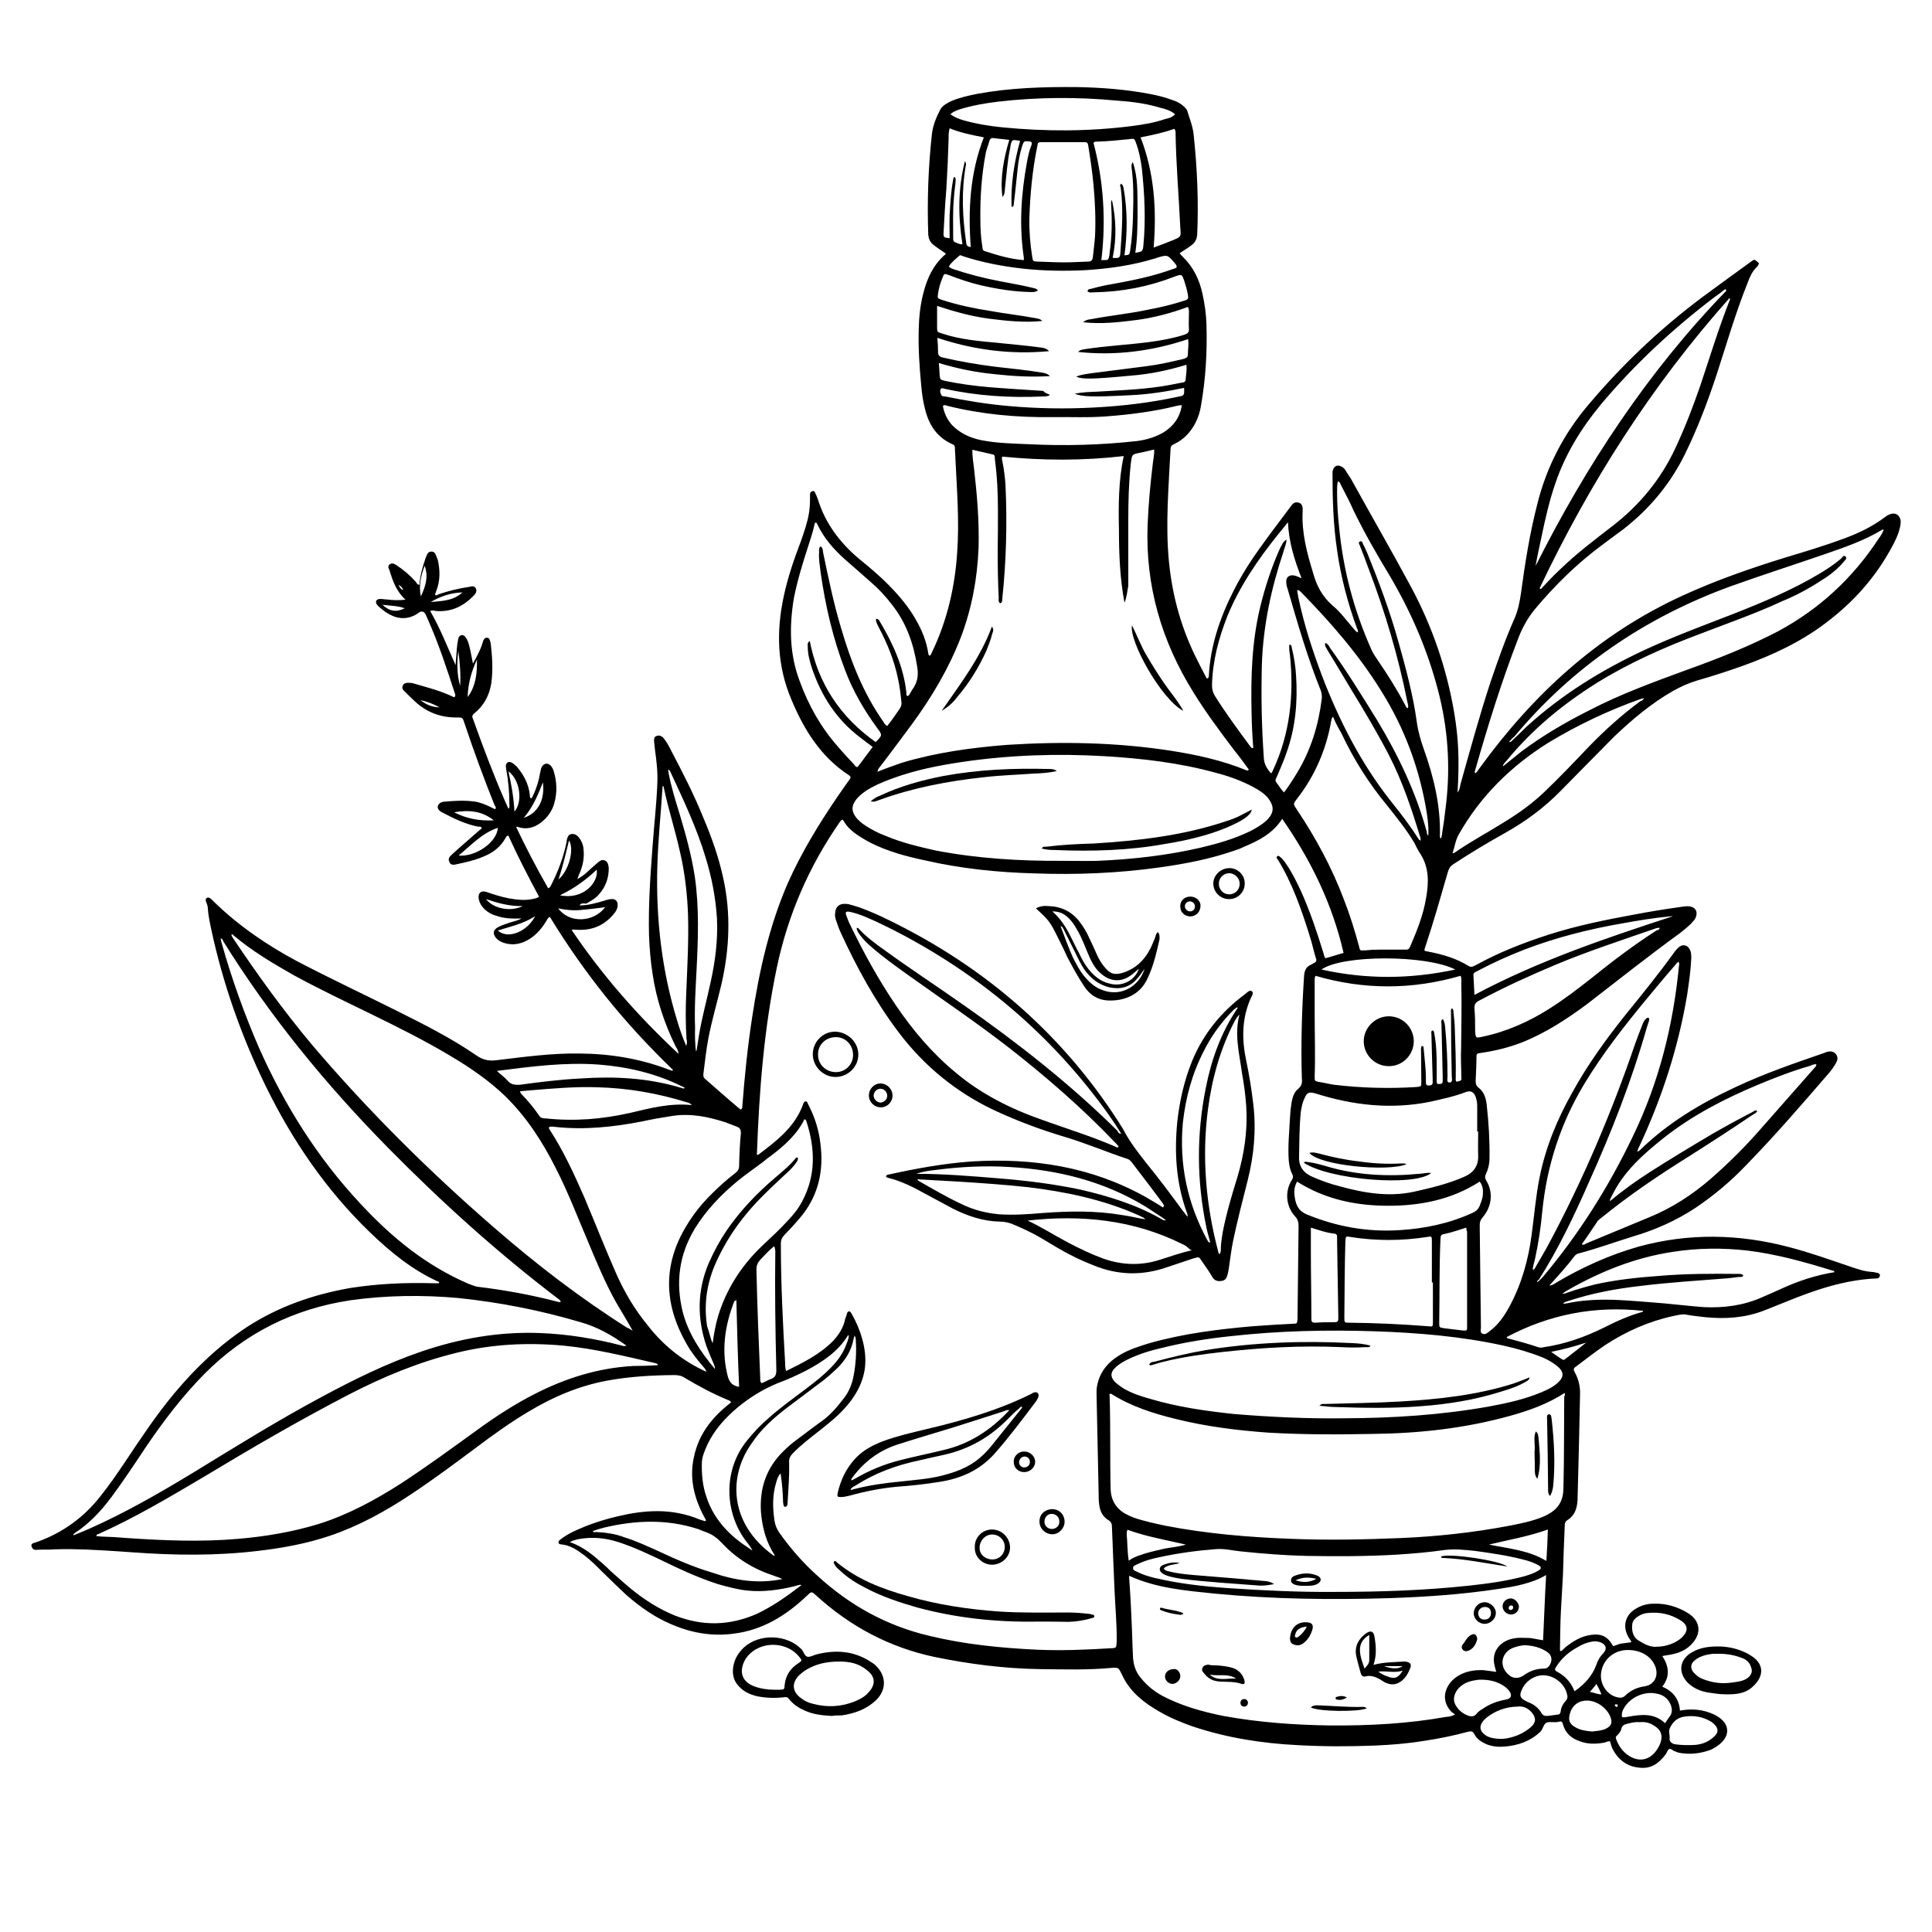 <?xml version="1.0" encoding="UTF-8"?> <svg xmlns="http://www.w3.org/2000/svg" xmlns:xlink="http://www.w3.org/1999/xlink" width="40" zoomAndPan="magnify" viewBox="0 0 30 30" height="40" preserveAspectRatio="xMidYMid meet" version="1.0"><defs><clipPath id="a15518d609"><path d="M 0.484 1.344 L 29.516 1.344 L 29.516 27.473 L 0.484 27.473 Z M 0.484 1.344 " clip-rule="nonzero"></path></clipPath></defs><g clip-path="url(#a15518d609)"><path fill="#000000" d="M 9 14.059 C 9.137 14.059 9.254 14.023 9.375 13.988 C 9.41 13.977 9.445 13.965 9.488 13.961 C 9.559 13.953 9.598 13.996 9.59 14.07 C 9.586 14.109 9.57 14.141 9.547 14.172 C 9.398 14.363 9.207 14.449 8.969 14.438 C 8.945 14.438 8.93 14.434 8.906 14.434 C 8.898 14.434 8.895 14.438 8.875 14.438 C 9.348 15.141 9.906 15.777 10.535 16.363 C 10.535 16.312 10.512 16.285 10.492 16.25 C 10.316 15.891 10.191 15.516 10.133 15.121 C 10.102 14.922 10.086 14.727 10.078 14.527 C 10.066 14.062 10.098 13.602 10.133 13.141 C 10.156 12.812 10.195 12.492 10.207 12.16 C 10.215 11.988 10.195 11.82 10.172 11.656 C 10.168 11.609 10.16 11.555 10.156 11.504 C 10.156 11.469 10.16 11.434 10.203 11.426 C 10.238 11.414 10.273 11.43 10.297 11.453 C 10.34 11.504 10.375 11.562 10.406 11.625 C 10.59 11.977 10.773 12.328 10.922 12.699 C 11.051 13.004 11.16 13.309 11.23 13.633 C 11.352 14.184 11.328 14.734 11.203 15.281 C 11.137 15.562 11.055 15.836 11 16.121 C 10.965 16.309 10.945 16.492 10.922 16.676 C 10.922 16.703 10.918 16.723 10.941 16.746 C 11.125 16.906 11.312 17.074 11.5 17.23 C 11.531 17.211 11.527 17.195 11.527 17.176 C 11.562 16.715 11.609 16.254 11.68 15.793 C 11.789 15.078 11.945 14.375 12.234 13.711 C 12.445 13.238 12.707 12.809 12.996 12.383 C 13.062 12.289 13.125 12.195 13.191 12.105 C 13.207 12.082 13.219 12.062 13.184 12.039 C 12.746 11.754 12.484 11.332 12.289 10.863 C 12.066 10.34 12.051 9.805 12.172 9.25 C 12.234 8.961 12.328 8.688 12.434 8.41 C 12.484 8.266 12.539 8.113 12.562 7.965 C 12.574 7.891 12.578 7.809 12.578 7.734 C 12.578 7.711 12.578 7.688 12.578 7.672 C 12.578 7.648 12.598 7.629 12.621 7.625 C 12.645 7.621 12.656 7.641 12.66 7.66 C 12.68 7.695 12.691 7.73 12.703 7.762 C 12.816 8.125 13.039 8.422 13.328 8.668 C 13.492 8.801 13.656 8.938 13.805 9.09 C 13.961 9.25 14.109 9.422 14.223 9.625 C 14.316 9.785 14.387 9.961 14.414 10.145 C 14.414 10.16 14.422 10.172 14.434 10.184 C 14.457 10.172 14.461 10.148 14.473 10.125 C 14.707 9.637 14.828 9.117 14.863 8.578 C 14.898 8.094 14.859 7.613 14.836 7.129 C 14.836 7.07 14.828 7.02 14.828 6.961 C 14.828 6.934 14.824 6.91 14.789 6.898 C 14.562 6.797 14.434 6.617 14.371 6.379 C 14.336 6.254 14.316 6.121 14.305 5.988 C 14.277 5.699 14.258 5.406 14.266 5.117 C 14.27 4.926 14.289 4.742 14.336 4.559 C 14.395 4.32 14.492 4.113 14.676 3.953 C 14.684 3.945 14.684 3.941 14.688 3.938 C 14.621 3.891 14.551 3.848 14.484 3.793 C 14.438 3.75 14.422 3.711 14.414 3.648 C 14.395 3.117 14.414 2.586 14.473 2.062 C 14.492 1.93 14.543 1.812 14.602 1.699 C 14.637 1.637 14.707 1.602 14.77 1.57 C 14.898 1.516 15.039 1.484 15.176 1.457 C 15.688 1.363 16.199 1.348 16.719 1.352 C 17.094 1.359 17.473 1.387 17.844 1.457 C 17.969 1.48 18.082 1.508 18.199 1.551 C 18.258 1.57 18.309 1.594 18.355 1.629 C 18.391 1.66 18.426 1.688 18.438 1.727 C 18.473 1.848 18.523 1.965 18.535 2.09 C 18.59 2.609 18.613 3.129 18.59 3.648 C 18.582 3.711 18.566 3.75 18.52 3.793 C 18.461 3.844 18.387 3.883 18.32 3.93 C 18.328 3.957 18.352 3.969 18.367 3.988 C 18.531 4.148 18.625 4.344 18.672 4.562 C 18.707 4.719 18.73 4.883 18.734 5.043 C 18.746 5.457 18.723 5.871 18.652 6.281 C 18.637 6.387 18.605 6.488 18.555 6.582 C 18.48 6.719 18.375 6.828 18.234 6.895 C 18.195 6.91 18.176 6.934 18.176 6.973 C 18.148 7.555 18.094 8.145 18.152 8.727 C 18.207 9.281 18.355 9.797 18.613 10.293 C 18.652 10.375 18.699 10.457 18.738 10.535 C 18.762 10.535 18.762 10.523 18.77 10.508 C 18.793 10.027 18.945 9.586 19.16 9.164 C 19.285 8.918 19.438 8.68 19.602 8.457 C 19.738 8.266 19.887 8.074 20.031 7.879 C 20.066 7.832 20.094 7.785 20.164 7.805 C 20.211 7.816 20.234 7.855 20.227 7.941 C 20.211 8.27 20.293 8.582 20.387 8.887 C 20.441 9.09 20.531 9.262 20.691 9.402 C 20.816 9.504 20.906 9.633 21.012 9.754 C 21.031 9.773 21.047 9.805 21.082 9.82 C 21.094 9.793 21.078 9.773 21.07 9.754 C 20.926 9.359 20.82 8.957 20.762 8.543 C 20.703 8.148 20.691 7.75 20.691 7.355 C 20.691 7.336 20.691 7.312 20.699 7.297 C 20.715 7.234 20.773 7.211 20.832 7.246 C 20.855 7.258 20.879 7.277 20.891 7.301 C 20.918 7.348 20.949 7.391 20.977 7.434 C 21.285 7.992 21.605 8.547 21.906 9.105 C 22.238 9.723 22.465 10.379 22.582 11.074 C 22.645 11.453 22.664 11.77 22.633 12.305 C 22.668 12.262 22.668 12.219 22.68 12.172 C 22.828 11.645 22.973 11.113 23.145 10.59 C 23.262 10.246 23.379 9.914 23.523 9.59 C 23.574 9.469 23.598 9.344 23.617 9.215 C 23.68 8.754 23.75 8.301 23.867 7.844 C 24.012 7.25 24.289 6.719 24.688 6.258 C 25.242 5.605 25.867 5.023 26.562 4.52 C 26.773 4.363 26.988 4.211 27.195 4.059 C 27.242 4.023 27.242 4.023 27.312 4.086 C 27.309 4.109 27.297 4.133 27.277 4.148 C 27.203 4.219 27.168 4.309 27.133 4.402 C 26.945 4.871 26.809 5.348 26.652 5.828 C 26.516 6.242 26.359 6.652 26.168 7.043 C 25.941 7.508 25.621 7.895 25.211 8.215 C 25.086 8.305 24.965 8.398 24.844 8.488 C 24.465 8.773 24.141 9.094 23.836 9.457 C 23.727 9.59 23.645 9.734 23.582 9.895 C 23.32 10.57 23.105 11.262 22.906 11.961 C 22.902 11.977 22.895 11.988 22.906 12.008 C 22.941 11.988 22.953 11.953 22.973 11.93 C 23.809 10.777 24.824 9.844 26.133 9.246 C 26.652 9.008 27.184 8.824 27.727 8.656 C 28.027 8.566 28.336 8.473 28.633 8.363 C 28.855 8.281 29.07 8.18 29.262 8.035 C 29.285 8.016 29.312 8 29.34 7.988 C 29.422 7.953 29.492 7.988 29.512 8.074 C 29.516 8.109 29.512 8.148 29.504 8.184 C 29.477 8.305 29.422 8.414 29.363 8.52 C 29.109 8.984 28.762 9.367 28.336 9.684 C 27.953 9.973 27.523 10.172 27.07 10.336 C 26.832 10.422 26.586 10.5 26.344 10.57 C 26.215 10.609 26.094 10.664 25.977 10.73 C 25.641 10.922 25.344 11.172 25.062 11.441 C 24.785 11.719 24.512 12 24.234 12.281 C 23.977 12.543 23.691 12.754 23.371 12.934 C 23.098 13.086 22.832 13.246 22.57 13.418 C 22.523 13.449 22.5 13.48 22.484 13.535 C 22.371 13.926 22.262 14.312 22.133 14.699 C 22.109 14.766 22.109 14.766 22.18 14.777 C 22.402 14.82 22.609 14.879 22.805 15 C 22.848 15.027 22.879 15.004 22.914 14.988 C 23.273 14.789 23.652 14.641 24.039 14.516 C 24.477 14.375 24.918 14.285 25.367 14.203 C 25.609 14.156 25.855 14.117 26.105 14.082 C 26.145 14.074 26.191 14.07 26.23 14.074 C 26.336 14.086 26.371 14.168 26.324 14.262 C 26.309 14.293 26.277 14.316 26.254 14.348 C 26.203 14.395 26.152 14.438 26.094 14.484 C 25.598 14.844 25.121 15.223 24.641 15.594 C 24.324 15.828 23.996 16.043 23.629 16.188 C 23.426 16.266 23.223 16.316 23.008 16.348 C 22.926 16.359 22.926 16.359 22.926 16.434 C 22.926 16.551 22.918 16.664 22.914 16.781 C 22.914 16.824 22.918 16.859 22.961 16.891 C 23.047 16.957 23.074 17.055 23.086 17.16 C 23.117 17.438 23.133 17.707 23.129 17.984 C 23.129 18.07 23.109 18.156 23.07 18.238 C 23.055 18.273 23.059 18.289 23.074 18.324 C 23.191 18.508 23.168 18.734 23.023 18.902 C 22.988 18.941 22.977 18.977 22.977 19.027 C 22.984 19.559 22.988 20.09 22.996 20.613 C 22.996 20.648 22.977 20.695 23.023 20.711 C 23.07 20.727 23.098 20.695 23.129 20.672 C 23.262 20.574 23.355 20.441 23.438 20.289 C 23.629 19.934 23.734 19.559 23.785 19.16 C 23.824 18.867 23.848 18.578 23.906 18.285 C 24 17.816 24.18 17.379 24.414 16.965 C 24.652 16.531 24.941 16.133 25.25 15.746 C 25.5 15.438 25.754 15.125 25.988 14.801 C 26.012 14.766 26.039 14.734 26.074 14.703 C 26.141 14.656 26.207 14.676 26.242 14.75 C 26.262 14.789 26.262 14.836 26.262 14.879 C 26.254 15.066 26.227 15.25 26.199 15.441 C 26.062 16.262 25.809 17.039 25.461 17.789 C 25.449 17.816 25.426 17.848 25.426 17.887 C 25.441 17.875 25.449 17.867 25.461 17.863 C 25.895 17.438 26.406 17.133 26.953 16.879 C 27.402 16.668 27.867 16.508 28.332 16.348 C 28.387 16.324 28.453 16.309 28.504 16.363 C 28.559 16.43 28.523 16.484 28.488 16.543 C 28.457 16.59 28.43 16.629 28.395 16.668 C 27.977 17.152 27.559 17.637 27.109 18.098 C 26.871 18.348 26.609 18.566 26.324 18.758 C 26.027 18.953 25.703 19.098 25.359 19.199 C 25.082 19.285 24.801 19.387 24.523 19.461 C 24.496 19.465 24.473 19.477 24.453 19.5 C 24.332 19.66 24.199 19.805 24.059 19.961 C 24.105 19.961 24.129 19.938 24.156 19.922 C 24.562 19.68 24.996 19.484 25.453 19.355 C 26.227 19.145 27 19.16 27.773 19.363 C 28.105 19.449 28.418 19.562 28.742 19.672 C 28.848 19.707 28.945 19.742 29.062 19.75 C 29.094 19.75 29.125 19.762 29.156 19.766 C 29.18 19.77 29.195 19.789 29.191 19.812 C 29.184 19.836 29.172 19.848 29.145 19.852 C 29.137 19.852 29.133 19.852 29.125 19.852 C 28.637 19.875 28.18 20.031 27.73 20.215 C 27.617 20.262 27.492 20.309 27.379 20.355 C 27.086 20.465 26.785 20.484 26.477 20.453 C 26.371 20.441 26.266 20.43 26.164 20.41 C 26.105 20.406 26.047 20.422 25.988 20.434 C 25.605 20.516 25.254 20.672 24.93 20.883 C 24.773 20.988 24.621 21.109 24.473 21.219 C 24.43 21.246 24.43 21.27 24.453 21.309 C 24.512 21.414 24.539 21.531 24.535 21.652 C 24.523 22.199 24.512 22.746 24.496 23.293 C 24.488 23.426 24.453 23.535 24.332 23.609 C 24.297 23.633 24.297 23.668 24.297 23.695 C 24.285 23.945 24.277 24.199 24.27 24.445 C 24.258 24.637 24.25 24.82 24.238 25.012 C 24.227 25.215 24.227 25.422 24.223 25.621 C 24.223 25.629 24.227 25.633 24.234 25.641 C 24.262 25.629 24.285 25.598 24.309 25.578 C 24.426 25.484 24.547 25.41 24.699 25.387 C 24.867 25.363 24.965 25.41 25.047 25.559 C 25.094 25.555 25.133 25.523 25.188 25.52 C 25.234 25.512 25.285 25.508 25.332 25.5 C 25.324 25.469 25.301 25.449 25.289 25.426 C 25.188 25.254 25.234 25.07 25.414 24.973 C 25.492 24.926 25.582 24.902 25.676 24.902 C 25.871 24.895 26.051 24.949 26.215 25.051 C 26.406 25.172 26.426 25.367 26.266 25.531 C 26.188 25.617 26.082 25.664 25.965 25.688 C 25.918 25.699 25.867 25.703 25.812 25.715 C 25.914 25.871 25.938 26.027 25.812 26.191 C 25.98 26.262 26.074 26.383 26.086 26.562 C 26.238 26.535 26.383 26.539 26.523 26.586 C 26.594 26.609 26.656 26.637 26.715 26.684 C 26.844 26.785 26.855 26.93 26.742 27.047 C 26.695 27.098 26.633 27.137 26.57 27.168 C 26.406 27.23 26.238 27.25 26.062 27.215 C 26.047 27.207 26.027 27.203 26.012 27.195 C 25.977 27.191 25.953 27.145 25.918 27.16 C 25.895 27.172 25.883 27.215 25.867 27.238 C 25.766 27.375 25.641 27.469 25.465 27.449 C 25.266 27.434 25.129 27.328 25.039 27.156 C 25.023 27.121 25.012 27.082 25 27.039 C 24.965 27.035 24.941 27.051 24.914 27.059 C 24.785 27.082 24.656 27.086 24.535 27.039 C 24.402 26.996 24.309 26.914 24.27 26.777 C 24.262 26.742 24.25 26.723 24.211 26.734 C 24.145 26.754 24.082 26.73 24.023 26.746 C 23.965 26.766 23.965 26.844 23.918 26.891 C 23.762 27.039 23.57 27.105 23.359 27.121 C 23.27 27.129 23.176 27.121 23.086 27.086 C 23.008 27.051 22.938 27.012 22.895 26.93 C 22.871 26.879 22.836 26.879 22.793 26.891 C 22.566 26.953 22.332 27 22.094 27.035 C 21.852 27.074 21.602 27.094 21.352 27.105 C 20.949 27.121 20.547 27.121 20.141 27.098 C 19.59 27.07 19.047 26.984 18.523 26.809 C 18.344 26.746 18.172 26.676 18.004 26.578 C 17.77 26.445 17.566 26.285 17.445 26.051 C 17.434 26.027 17.422 26.004 17.41 25.98 C 17.367 25.895 17.367 25.895 17.27 25.898 C 16.898 25.934 16.52 25.922 16.148 25.918 C 15.598 25.91 15.055 25.84 14.516 25.73 C 13.812 25.582 13.199 25.254 12.672 24.773 C 12.598 24.707 12.602 24.711 12.527 24.781 C 12.207 25.086 11.84 25.312 11.395 25.367 C 11.055 25.414 10.73 25.355 10.418 25.219 C 10.16 25.109 9.941 24.953 9.73 24.77 C 9.598 24.648 9.469 24.52 9.34 24.395 C 9.254 24.309 9.168 24.223 9.074 24.152 C 8.965 24.07 8.855 23.992 8.707 23.98 C 8.691 23.98 8.68 23.973 8.672 23.957 C 8.668 23.934 8.684 23.922 8.695 23.91 C 8.762 23.859 8.832 23.816 8.898 23.785 C 9.125 23.676 9.363 23.598 9.602 23.543 C 9.801 23.496 10 23.465 10.207 23.465 C 10.434 23.465 10.656 23.508 10.863 23.594 C 10.887 23.605 10.918 23.609 10.945 23.621 C 10.945 23.621 10.953 23.617 10.965 23.609 C 10.789 23.301 10.695 22.973 10.777 22.617 C 10.852 22.262 11.066 21.996 11.352 21.777 C 11.34 21.75 11.316 21.742 11.301 21.738 C 11.066 21.641 10.848 21.523 10.637 21.398 C 10.586 21.363 10.535 21.352 10.469 21.352 C 10.121 21.355 9.773 21.375 9.43 21.438 C 8.988 21.52 8.586 21.691 8.203 21.922 C 7.922 22.09 7.66 22.277 7.406 22.469 C 7.07 22.719 6.73 22.973 6.383 23.203 C 5.988 23.465 5.574 23.695 5.121 23.848 C 4.762 23.969 4.383 24.039 4.008 24.082 C 3.359 24.16 2.711 24.152 2.066 24.105 C 1.738 24.082 1.418 24.059 1.094 24.055 C 1.008 24.055 0.918 24.055 0.832 24.059 C 0.738 24.066 0.648 24.059 0.555 24.066 C 0.508 24.066 0.496 24.031 0.488 24.004 C 0.484 23.973 0.512 23.961 0.535 23.957 C 0.555 23.949 0.57 23.945 0.59 23.938 C 0.977 23.797 1.305 23.559 1.559 23.234 C 1.699 23.059 1.828 22.871 1.953 22.684 C 2.188 22.332 2.426 21.973 2.699 21.645 C 3.031 21.246 3.402 20.891 3.836 20.605 C 4.324 20.289 4.859 20.102 5.438 20 C 5.859 19.934 6.289 19.914 6.719 19.926 C 6.75 19.926 6.785 19.926 6.812 19.926 C 6.812 19.926 6.812 19.922 6.82 19.922 C 6.82 19.902 6.809 19.902 6.797 19.898 C 6.395 19.715 6.059 19.438 5.742 19.133 C 5.059 18.473 4.535 17.703 4.121 16.855 C 3.746 16.082 3.461 15.273 3.281 14.434 C 3.258 14.324 3.234 14.215 3.227 14.105 C 3.227 14.062 3.211 14.035 3.199 14 C 3.191 13.977 3.191 13.953 3.215 13.941 C 3.234 13.934 3.25 13.938 3.27 13.953 C 3.293 13.973 3.309 13.988 3.332 14.012 C 3.715 14.383 4.152 14.68 4.621 14.93 C 5.129 15.195 5.645 15.438 6.152 15.691 C 6.574 15.902 7.004 16.117 7.395 16.387 C 7.5 16.461 7.598 16.48 7.727 16.461 C 8.148 16.41 8.574 16.352 9.004 16.359 C 9.477 16.363 9.934 16.438 10.375 16.605 C 10.395 16.613 10.41 16.617 10.43 16.625 C 10.434 16.625 10.441 16.625 10.453 16.617 C 10.078 16.254 9.73 15.879 9.41 15.48 C 9.094 15.086 8.801 14.668 8.539 14.238 C 8.504 14.25 8.5 14.277 8.488 14.293 C 8.418 14.41 8.336 14.508 8.227 14.578 C 8.105 14.656 7.969 14.688 7.824 14.641 C 7.785 14.629 7.742 14.605 7.715 14.578 C 7.645 14.508 7.652 14.438 7.738 14.395 C 7.797 14.363 7.859 14.348 7.922 14.324 C 7.98 14.305 8.047 14.293 8.098 14.262 C 7.977 14.266 7.855 14.266 7.738 14.23 C 7.652 14.207 7.574 14.172 7.512 14.105 C 7.469 14.062 7.445 14.012 7.434 13.961 C 7.418 13.867 7.469 13.82 7.559 13.852 C 7.668 13.891 7.785 13.926 7.898 13.949 C 8.035 13.973 8.168 13.988 8.301 13.953 C 8.324 13.949 8.344 13.941 8.371 13.926 C 8.203 13.613 8.039 13.297 7.895 12.977 C 7.871 12.977 7.867 12.984 7.859 12.996 C 7.777 13.152 7.652 13.246 7.488 13.309 C 7.367 13.359 7.23 13.391 7.098 13.418 C 7.027 13.438 6.992 13.426 6.977 13.383 C 6.953 13.332 6.98 13.305 7.016 13.27 C 7.156 13.141 7.301 13.02 7.441 12.895 C 7.453 12.883 7.477 12.875 7.48 12.855 C 7.469 12.832 7.445 12.836 7.422 12.836 C 7.227 12.797 7.047 12.711 6.871 12.617 C 6.859 12.613 6.844 12.602 6.832 12.594 C 6.777 12.547 6.789 12.492 6.848 12.461 C 6.859 12.457 6.879 12.449 6.895 12.449 C 7.051 12.434 7.207 12.426 7.359 12.445 C 7.453 12.457 7.535 12.492 7.617 12.531 C 7.641 12.543 7.66 12.555 7.691 12.566 C 7.707 12.535 7.691 12.52 7.68 12.504 C 7.512 12.086 7.359 11.668 7.215 11.238 C 7.18 11.137 7.191 11.141 7.082 11.141 C 6.832 11.141 6.617 11.055 6.438 10.887 C 6.383 10.836 6.332 10.785 6.277 10.73 C 6.254 10.711 6.238 10.68 6.254 10.645 C 6.273 10.609 6.301 10.602 6.344 10.602 C 6.371 10.602 6.406 10.605 6.438 10.617 C 6.641 10.676 6.844 10.727 7.035 10.82 C 7.039 10.824 7.051 10.824 7.059 10.824 C 7.07 10.812 7.07 10.801 7.07 10.789 C 6.941 10.391 6.812 9.996 6.641 9.613 C 6.621 9.574 6.609 9.516 6.57 9.5 C 6.527 9.48 6.488 9.531 6.445 9.551 C 6.285 9.633 6.133 9.602 5.988 9.504 C 5.941 9.469 5.891 9.434 5.855 9.391 C 5.824 9.348 5.836 9.309 5.891 9.301 C 5.93 9.297 5.969 9.309 6.012 9.309 C 6.098 9.32 6.191 9.324 6.297 9.312 C 6.152 9.18 6.098 9.02 6.047 8.852 C 6.035 8.824 6.016 8.797 6.047 8.766 C 6.082 8.738 6.117 8.75 6.152 8.773 C 6.266 8.848 6.367 8.934 6.453 9.031 C 6.469 9.051 6.477 9.078 6.512 9.082 C 6.523 8.938 6.562 8.801 6.609 8.664 C 6.617 8.645 6.621 8.633 6.629 8.617 C 6.641 8.586 6.656 8.57 6.688 8.566 C 6.719 8.559 6.75 8.578 6.762 8.605 C 6.773 8.633 6.785 8.664 6.797 8.691 C 6.836 8.859 6.836 9.02 6.773 9.18 C 6.766 9.199 6.762 9.215 6.754 9.234 C 6.777 9.258 6.797 9.234 6.812 9.227 C 6.965 9.176 7.121 9.137 7.285 9.113 C 7.324 9.105 7.367 9.09 7.391 9.141 C 7.41 9.18 7.383 9.223 7.355 9.25 C 7.195 9.414 7.012 9.504 6.777 9.488 C 6.75 9.488 6.719 9.469 6.68 9.488 C 6.836 9.758 6.945 10.039 7.074 10.328 C 7.082 10.242 7.086 10.156 7.094 10.07 C 7.098 10.016 7.105 9.965 7.117 9.914 C 7.121 9.891 7.141 9.867 7.164 9.863 C 7.191 9.855 7.215 9.875 7.23 9.895 C 7.262 9.941 7.277 9.988 7.289 10.039 C 7.312 10.125 7.324 10.215 7.344 10.305 C 7.395 10.207 7.453 10.109 7.488 10 C 7.492 9.984 7.5 9.965 7.504 9.949 C 7.516 9.926 7.527 9.902 7.559 9.902 C 7.594 9.902 7.605 9.93 7.609 9.953 C 7.617 9.973 7.621 9.984 7.621 10 C 7.645 10.203 7.656 10.41 7.629 10.609 C 7.598 10.801 7.512 10.961 7.359 11.082 C 7.32 11.117 7.336 11.141 7.348 11.172 C 7.5 11.598 7.66 12.023 7.844 12.445 C 7.859 12.48 7.879 12.52 7.895 12.559 C 7.918 12.535 7.91 12.52 7.91 12.496 C 7.91 12.312 7.895 12.129 7.859 11.941 C 7.859 11.926 7.855 11.914 7.855 11.898 C 7.855 11.844 7.895 11.816 7.941 11.84 C 7.969 11.852 8 11.879 8.023 11.902 C 8.133 12.031 8.207 12.172 8.227 12.34 C 8.227 12.359 8.227 12.383 8.242 12.398 C 8.266 12.391 8.266 12.371 8.277 12.352 C 8.332 12.238 8.367 12.121 8.387 12 C 8.395 11.973 8.398 11.938 8.41 11.914 C 8.445 11.844 8.516 11.84 8.562 11.902 C 8.574 11.918 8.586 11.938 8.594 11.961 C 8.648 12.133 8.656 12.305 8.605 12.48 C 8.57 12.602 8.492 12.703 8.395 12.777 C 8.289 12.855 8.172 12.883 8.051 12.844 C 8.047 12.844 8.039 12.844 8.035 12.836 C 8.035 12.836 8.027 12.836 8.016 12.844 C 8.168 13.164 8.332 13.48 8.512 13.793 C 8.547 13.781 8.547 13.758 8.559 13.742 C 8.668 13.527 8.75 13.309 8.797 13.078 C 8.797 13.066 8.801 13.055 8.801 13.043 C 8.812 13.004 8.82 12.965 8.863 12.953 C 8.918 12.941 8.957 12.965 8.988 13.004 C 9.035 13.062 9.059 13.129 9.062 13.199 C 9.074 13.32 9.051 13.441 9.004 13.551 C 8.992 13.578 8.98 13.602 8.965 13.648 C 9.027 13.621 9.062 13.586 9.098 13.559 C 9.156 13.504 9.215 13.453 9.273 13.402 C 9.309 13.371 9.34 13.344 9.387 13.359 C 9.441 13.379 9.445 13.43 9.453 13.477 C 9.453 13.633 9.406 13.77 9.301 13.887 C 9.25 13.949 9.18 13.988 9.102 14.031 C 9.039 14.023 9.016 14.031 9 14.059 Z M 12.121 22.879 C 12.078 22.926 12.066 22.973 12.055 23.012 C 11.992 23.211 11.996 23.414 12.027 23.617 C 12.039 23.688 12.062 23.742 12.102 23.801 C 12.277 24.047 12.473 24.273 12.703 24.477 C 13.199 24.93 13.77 25.246 14.434 25.402 C 14.984 25.535 15.543 25.59 16.113 25.617 C 16.492 25.633 16.867 25.617 17.246 25.594 C 17.34 25.59 17.332 25.59 17.34 25.488 C 17.344 25.215 17.316 24.941 17.305 24.664 C 17.293 24.344 17.277 24.02 17.266 23.703 C 17.266 23.664 17.254 23.629 17.211 23.605 C 17.129 23.555 17.082 23.473 17.07 23.375 C 17.059 23.305 17.059 23.23 17.059 23.16 C 17.047 22.652 17.039 22.145 17.027 21.641 C 17.027 21.609 17.027 21.574 17.031 21.547 C 17.066 21.316 17.195 21.156 17.391 21.039 C 17.535 20.953 17.699 20.902 17.855 20.855 C 18.379 20.707 18.914 20.641 19.449 20.594 C 19.66 20.578 19.867 20.566 20.078 20.555 C 20.141 20.555 20.141 20.551 20.148 20.484 C 20.148 20.477 20.148 20.469 20.148 20.457 C 20.152 19.984 20.16 19.512 20.164 19.039 C 20.164 18.98 20.152 18.934 20.113 18.891 C 19.965 18.734 19.949 18.496 20.059 18.324 C 20.082 18.289 20.082 18.266 20.066 18.23 C 20.031 18.168 20.02 18.098 20.012 18.023 C 19.996 17.801 20.02 17.574 20.031 17.352 C 20.035 17.273 20.043 17.195 20.055 17.121 C 20.07 17.039 20.094 16.957 20.16 16.906 C 20.215 16.859 20.223 16.809 20.215 16.746 C 20.199 16.215 20.215 15.68 20.25 15.148 C 20.258 15.062 20.285 15.008 20.363 14.977 C 20.375 14.969 20.387 14.965 20.398 14.957 C 20.441 14.941 20.449 14.91 20.43 14.871 C 20.398 14.762 20.375 14.652 20.34 14.543 C 20.211 14.129 20.07 13.719 19.84 13.344 C 19.84 13.344 19.832 13.34 19.832 13.34 C 19.828 13.328 19.816 13.309 19.832 13.297 C 19.852 13.281 19.863 13.293 19.875 13.305 C 19.914 13.332 19.938 13.367 19.965 13.406 C 20.059 13.539 20.129 13.684 20.199 13.832 C 20.34 14.145 20.449 14.469 20.547 14.789 C 20.559 14.82 20.559 14.855 20.582 14.879 C 20.676 14.855 20.762 14.824 20.863 14.797 C 20.688 14.035 20.355 13.355 19.91 12.715 C 19.762 12.945 19.543 13.055 19.309 13.152 C 19.262 13.176 19.211 13.195 19.16 13.211 C 18.785 13.34 18.402 13.414 18.008 13.469 C 17.363 13.559 16.719 13.586 16.066 13.562 C 15.492 13.547 14.922 13.488 14.359 13.359 C 14.066 13.297 13.781 13.219 13.516 13.086 C 13.395 13.02 13.277 12.953 13.18 12.855 C 13.137 12.812 13.113 12.766 13.086 12.727 C 13.055 12.734 13.051 12.754 13.039 12.766 C 12.562 13.453 12.234 14.207 12.062 15.027 C 11.863 15.977 11.789 16.934 11.754 17.902 C 11.754 17.914 11.746 17.926 11.766 17.934 C 11.766 17.934 11.77 17.934 11.77 17.934 C 12.055 17.719 12.34 17.504 12.469 17.152 C 12.473 17.133 12.484 17.102 12.516 17.102 C 12.539 17.102 12.539 17.133 12.551 17.152 C 12.656 17.352 12.719 17.559 12.742 17.781 C 12.789 18.176 12.711 18.539 12.465 18.859 C 12.375 18.969 12.281 19.074 12.184 19.172 C 12.145 19.211 12.125 19.254 12.125 19.309 C 12.125 19.926 12.156 20.543 12.191 21.156 C 12.191 21.195 12.191 21.242 12.207 21.289 C 12.469 21.16 12.723 21.035 12.93 20.828 C 13.027 20.727 13.098 20.613 13.125 20.477 C 13.133 20.453 13.145 20.43 13.148 20.406 C 13.156 20.387 13.16 20.363 13.184 20.363 C 13.207 20.363 13.211 20.383 13.223 20.398 C 13.293 20.52 13.348 20.648 13.387 20.785 C 13.43 20.938 13.449 21.09 13.43 21.246 C 13.395 21.496 13.27 21.703 13.102 21.883 C 12.992 22.004 12.863 22.105 12.73 22.211 C 12.586 22.324 12.441 22.434 12.312 22.566 C 12.27 22.609 12.246 22.652 12.254 22.719 C 12.258 22.918 12.242 23.125 12.23 23.328 C 12.23 23.352 12.23 23.391 12.195 23.398 C 12.16 23.398 12.168 23.355 12.16 23.332 C 12.156 23.18 12.145 23.035 12.121 22.879 Z M 17.461 9.359 C 17.391 8.984 17.375 8.609 17.375 8.23 C 17.367 7.852 17.367 7.465 17.449 7.082 C 16.809 7.156 16.184 7.152 15.562 7.09 C 15.551 7.125 15.562 7.148 15.566 7.168 C 15.59 7.289 15.605 7.406 15.613 7.527 C 15.641 8.125 15.625 8.719 15.562 9.312 C 15.562 9.336 15.562 9.359 15.531 9.367 C 15.496 9.344 15.508 9.309 15.508 9.281 C 15.496 9.043 15.492 8.801 15.492 8.566 C 15.496 8.352 15.496 8.137 15.496 7.926 C 15.496 7.66 15.484 7.398 15.449 7.137 C 15.445 7.105 15.457 7.059 15.41 7.055 C 15.305 7.031 15.207 7.008 15.098 6.984 C 15.098 7.09 15.113 7.18 15.125 7.277 C 15.172 7.688 15.207 8.098 15.195 8.512 C 15.176 8.984 15.09 9.445 14.922 9.891 C 14.734 10.379 14.469 10.824 14.16 11.246 C 13.996 11.465 13.836 11.684 13.668 11.902 C 13.648 11.926 13.633 11.941 13.625 11.984 C 13.758 11.93 13.883 11.887 14.004 11.844 C 14.539 11.684 15.09 11.609 15.641 11.566 C 16.492 11.512 17.332 11.527 18.172 11.656 C 18.578 11.719 18.973 11.805 19.355 11.961 C 19.367 11.965 19.379 11.973 19.391 11.949 C 19.316 11.844 19.234 11.734 19.152 11.633 C 18.934 11.344 18.719 11.055 18.531 10.75 C 18.035 9.953 17.785 9.094 17.82 8.156 C 17.832 7.832 17.863 7.512 17.902 7.188 C 17.91 7.117 17.926 7.055 17.922 6.98 C 17.844 6.996 17.781 7.016 17.719 7.027 C 17.57 7.055 17.578 7.055 17.559 7.199 C 17.527 7.492 17.52 7.785 17.52 8.082 C 17.52 8.422 17.52 8.754 17.52 9.094 C 17.504 9.188 17.496 9.273 17.461 9.359 Z M 24.297 21.629 C 24.031 21.801 23.746 21.902 23.453 21.984 C 22.75 22.18 22.035 22.258 21.309 22.266 C 20.77 22.277 20.227 22.277 19.695 22.246 C 19.211 22.211 18.734 22.152 18.262 22.035 C 17.91 21.949 17.566 21.84 17.258 21.645 C 17.254 21.641 17.242 21.641 17.23 21.645 C 17.23 21.652 17.223 21.664 17.23 21.672 C 17.246 22.156 17.234 22.648 17.246 23.133 C 17.254 23.289 17.32 23.41 17.457 23.496 C 17.504 23.523 17.555 23.547 17.605 23.566 C 17.766 23.621 17.934 23.656 18.094 23.691 C 18.738 23.816 19.398 23.871 20.055 23.895 C 20.617 23.918 21.18 23.906 21.746 23.883 C 22.316 23.859 22.883 23.797 23.441 23.691 C 23.617 23.656 23.793 23.621 23.953 23.555 C 24.168 23.465 24.277 23.34 24.277 23.098 C 24.289 22.625 24.285 22.156 24.289 21.684 C 24.301 21.672 24.301 21.656 24.297 21.629 Z M 23.234 25.961 C 23.223 25.922 23.215 25.898 23.211 25.875 C 23.145 25.641 23.305 25.469 23.523 25.438 C 23.594 25.426 23.656 25.434 23.727 25.434 C 23.801 25.434 23.879 25.461 23.961 25.469 C 23.977 25.133 23.988 24.805 24.008 24.457 C 23.883 24.531 23.773 24.566 23.656 24.598 C 23.531 24.633 23.402 24.652 23.273 24.672 C 22.711 24.758 22.141 24.797 21.57 24.816 C 20.668 24.844 19.77 24.832 18.867 24.746 C 18.414 24.699 17.961 24.664 17.535 24.469 C 17.535 24.488 17.531 24.504 17.535 24.52 C 17.547 24.699 17.559 24.875 17.566 25.051 C 17.578 25.281 17.582 25.512 17.594 25.75 C 17.602 25.84 17.625 25.922 17.676 26.004 C 17.773 26.141 17.898 26.25 18.047 26.332 C 18.344 26.488 18.664 26.578 18.996 26.645 C 19.547 26.746 20.102 26.785 20.66 26.793 C 21.262 26.797 21.863 26.766 22.453 26.66 C 22.496 26.656 22.535 26.656 22.594 26.621 C 22.566 26.602 22.547 26.59 22.535 26.578 C 22.406 26.441 22.406 26.27 22.523 26.125 C 22.57 26.066 22.629 26.027 22.691 25.996 C 22.797 25.945 22.914 25.93 23.031 25.934 C 23.086 25.941 23.156 25.949 23.234 25.961 Z M 10.219 21.199 C 10.207 21.172 10.191 21.172 10.18 21.168 C 9.703 21.059 9.23 20.941 8.75 20.895 C 8.191 20.844 7.641 20.871 7.098 21.004 C 6.504 21.148 5.949 21.379 5.414 21.656 C 4.645 22.055 3.895 22.492 3.156 22.938 C 2.621 23.254 2.09 23.57 1.52 23.824 C 1.508 23.828 1.496 23.828 1.496 23.852 C 1.52 23.852 1.543 23.859 1.566 23.859 C 1.703 23.863 1.84 23.871 1.977 23.883 C 2.555 23.922 3.121 23.945 3.699 23.895 C 4.121 23.859 4.539 23.789 4.949 23.664 C 5.406 23.52 5.824 23.293 6.227 23.035 C 6.629 22.773 7.012 22.492 7.395 22.215 C 7.684 22.004 7.988 21.805 8.312 21.641 C 8.789 21.398 9.289 21.242 9.828 21.211 C 9.941 21.211 10.074 21.207 10.219 21.199 Z M 9.824 20.664 C 9.738 20.508 9.648 20.363 9.562 20.215 C 9.395 19.914 9.266 19.605 9.133 19.285 C 8.969 18.902 8.82 18.508 8.625 18.129 C 8.422 17.727 8.18 17.352 7.855 17.031 C 7.598 16.781 7.301 16.578 6.992 16.395 C 6.594 16.156 6.176 15.949 5.754 15.742 C 5.355 15.547 4.949 15.355 4.551 15.137 C 4.227 14.953 3.906 14.762 3.621 14.52 C 3.617 14.516 3.605 14.496 3.594 14.516 C 3.594 14.535 3.609 14.547 3.617 14.566 C 4 15.137 4.402 15.695 4.848 16.227 C 5.715 17.246 6.664 18.188 7.672 19.062 C 8.324 19.629 9.004 20.152 9.738 20.617 C 9.773 20.629 9.797 20.648 9.824 20.664 Z M 16.504 13.367 C 16.684 13.367 16.863 13.371 17.043 13.367 C 17.578 13.344 18.113 13.285 18.637 13.164 C 18.902 13.102 19.164 13.027 19.414 12.906 C 19.512 12.855 19.605 12.801 19.684 12.723 C 19.785 12.613 19.785 12.52 19.695 12.398 C 19.629 12.316 19.543 12.266 19.457 12.219 C 19.273 12.121 19.078 12.051 18.879 12 C 18.316 11.844 17.734 11.777 17.152 11.742 C 16.414 11.699 15.676 11.723 14.938 11.832 C 14.566 11.887 14.195 11.961 13.84 12.094 C 13.699 12.145 13.566 12.203 13.445 12.281 C 13.383 12.324 13.324 12.371 13.281 12.434 C 13.223 12.52 13.223 12.59 13.281 12.676 C 13.324 12.738 13.383 12.785 13.445 12.824 C 13.543 12.887 13.645 12.941 13.754 12.98 C 14.004 13.086 14.27 13.148 14.531 13.207 C 15.184 13.332 15.84 13.371 16.504 13.367 Z M 1.137 23.828 C 1.137 23.836 1.141 23.836 1.141 23.84 C 1.223 23.809 1.305 23.773 1.387 23.738 C 1.949 23.488 2.477 23.184 3 22.867 C 3.656 22.465 4.309 22.059 4.988 21.695 C 5.488 21.426 6 21.172 6.539 20.988 C 7.133 20.785 7.742 20.676 8.375 20.699 C 8.812 20.715 9.238 20.785 9.66 20.895 C 9.68 20.902 9.695 20.906 9.727 20.895 C 9.504 20.734 9.277 20.605 9.016 20.531 C 8.395 20.348 7.766 20.223 7.121 20.156 C 6.559 20.105 5.992 20.113 5.438 20.191 C 4.559 20.324 3.809 20.699 3.18 21.328 C 2.832 21.68 2.535 22.07 2.258 22.48 C 2.09 22.734 1.918 22.992 1.734 23.242 C 1.57 23.461 1.391 23.656 1.156 23.809 C 1.152 23.816 1.145 23.824 1.137 23.828 Z M 20.879 22.023 C 21.629 22.02 22.379 21.973 23.121 21.84 C 23.402 21.789 23.676 21.727 23.93 21.621 C 24.023 21.582 24.109 21.543 24.188 21.473 C 24.285 21.387 24.289 21.305 24.188 21.219 C 24.117 21.16 24.035 21.113 23.953 21.078 C 23.758 21 23.555 20.941 23.348 20.895 C 22.688 20.75 22.02 20.695 21.344 20.672 C 20.605 20.648 19.867 20.664 19.129 20.746 C 18.75 20.785 18.379 20.844 18.012 20.938 C 17.828 20.98 17.648 21.039 17.48 21.125 C 17.414 21.16 17.352 21.199 17.297 21.258 C 17.246 21.32 17.246 21.375 17.297 21.441 C 17.34 21.488 17.391 21.523 17.445 21.559 C 17.57 21.633 17.711 21.68 17.852 21.719 C 18.281 21.848 18.723 21.91 19.164 21.957 C 19.738 22.004 20.309 22.031 20.879 22.023 Z M 16.305 6.133 C 16.266 6.156 16.23 6.156 16.195 6.156 C 15.684 6.18 15.176 6.148 14.676 6.039 C 14.652 6.035 14.625 6.016 14.609 6.039 C 14.59 6.07 14.602 6.098 14.613 6.125 C 14.625 6.156 14.652 6.156 14.676 6.156 C 15.004 6.223 15.336 6.277 15.664 6.305 C 16.102 6.344 16.543 6.352 16.984 6.328 C 17.426 6.305 17.863 6.254 18.293 6.16 C 18.391 6.145 18.391 6.137 18.387 6.023 C 18.105 6.082 17.828 6.125 17.547 6.137 C 16.961 6.168 16.793 6.16 16.688 6.113 C 16.809 6.09 16.922 6.086 17.031 6.082 C 17.355 6.062 17.684 6.051 18.004 6.004 C 18.117 5.988 18.234 5.965 18.352 5.941 C 18.375 5.938 18.402 5.938 18.41 5.902 C 18.414 5.828 18.434 5.75 18.422 5.664 C 18.141 5.75 17.863 5.809 17.57 5.832 C 16.949 5.891 16.801 5.891 16.711 5.848 C 16.789 5.816 16.863 5.809 16.938 5.797 C 17.23 5.758 17.527 5.723 17.82 5.684 C 18.008 5.66 18.188 5.617 18.375 5.574 C 18.41 5.562 18.445 5.555 18.445 5.508 C 18.445 5.434 18.461 5.355 18.449 5.266 C 17.891 5.453 17.32 5.527 16.742 5.465 C 16.77 5.43 16.809 5.43 16.844 5.422 C 17.176 5.371 17.508 5.355 17.84 5.312 C 18.023 5.289 18.211 5.254 18.387 5.199 C 18.438 5.18 18.469 5.164 18.461 5.102 C 18.457 5.031 18.461 4.957 18.461 4.887 C 18.461 4.848 18.469 4.805 18.445 4.766 C 18.184 4.863 17.914 4.934 17.648 4.969 C 17.375 5.004 17.102 5.035 16.82 5.004 C 16.855 4.969 16.898 4.961 16.938 4.957 C 17.242 4.898 17.543 4.871 17.844 4.805 C 18.023 4.773 18.207 4.727 18.379 4.672 C 18.449 4.652 18.457 4.645 18.445 4.574 C 18.434 4.508 18.414 4.438 18.391 4.367 C 18.352 4.254 18.352 4.254 18.234 4.297 C 17.832 4.453 17.422 4.531 16.992 4.539 C 16.957 4.539 16.914 4.551 16.887 4.523 C 16.891 4.488 16.922 4.488 16.945 4.484 C 17.055 4.453 17.16 4.43 17.277 4.41 C 17.582 4.355 17.891 4.293 18.195 4.184 C 18.223 4.172 18.258 4.172 18.273 4.145 C 18.27 4.121 18.258 4.102 18.242 4.086 C 18.129 3.953 18.129 3.953 17.961 4.004 C 17.949 4.012 17.938 4.012 17.926 4.016 C 17.578 4.121 17.223 4.172 16.855 4.195 C 16.539 4.211 16.211 4.207 15.891 4.172 C 15.574 4.137 15.258 4.078 14.949 3.977 C 14.934 3.969 14.914 3.957 14.898 3.969 C 14.84 4.023 14.777 4.066 14.734 4.137 C 14.758 4.168 14.789 4.172 14.805 4.18 C 15.039 4.258 15.281 4.32 15.527 4.367 C 15.688 4.398 15.852 4.426 16.016 4.465 C 16.051 4.477 16.094 4.473 16.117 4.512 C 16.066 4.535 16.066 4.535 16.016 4.535 C 15.746 4.531 15.484 4.488 15.23 4.43 C 15.062 4.391 14.891 4.332 14.73 4.27 C 14.664 4.246 14.66 4.246 14.637 4.309 C 14.602 4.391 14.578 4.473 14.566 4.559 C 14.555 4.633 14.555 4.633 14.637 4.66 C 14.879 4.738 15.125 4.789 15.375 4.828 C 15.605 4.871 15.84 4.895 16.066 4.938 C 16.105 4.945 16.152 4.949 16.184 4.984 C 15.91 5.012 15.637 4.984 15.363 4.949 C 15.09 4.914 14.824 4.84 14.551 4.75 C 14.551 4.871 14.551 4.973 14.551 5.078 C 14.551 5.156 14.551 5.156 14.633 5.18 C 14.91 5.273 15.207 5.297 15.496 5.324 C 15.723 5.348 15.949 5.367 16.176 5.398 C 16.211 5.406 16.246 5.406 16.289 5.453 C 15.688 5.508 15.121 5.434 14.555 5.246 C 14.562 5.324 14.566 5.395 14.566 5.465 C 14.566 5.516 14.586 5.539 14.637 5.551 C 14.902 5.613 15.176 5.66 15.457 5.695 C 15.699 5.723 15.938 5.746 16.176 5.785 C 16.211 5.793 16.254 5.793 16.305 5.84 C 15.996 5.859 15.719 5.84 15.434 5.809 C 15.148 5.781 14.863 5.723 14.578 5.637 C 14.586 5.707 14.586 5.762 14.59 5.816 C 14.598 5.895 14.598 5.895 14.672 5.914 C 14.898 5.961 15.125 5.992 15.359 6.012 C 15.637 6.035 15.914 6.051 16.199 6.07 C 16.23 6.109 16.266 6.109 16.305 6.133 Z M 10.969 21.301 C 10.957 21.258 10.934 21.242 10.918 21.219 C 10.816 21.102 10.727 20.988 10.656 20.859 C 10.312 20.254 10.289 19.645 10.656 19.039 C 10.766 18.855 10.898 18.688 11.051 18.539 C 11.168 18.422 11.281 18.32 11.418 18.215 C 11.453 18.188 11.477 18.156 11.477 18.105 C 11.48 17.938 11.488 17.766 11.504 17.598 C 11.508 17.547 11.488 17.512 11.445 17.496 C 11.387 17.473 11.324 17.449 11.262 17.426 C 10.992 17.34 10.727 17.285 10.441 17.328 C 10.285 17.352 10.125 17.379 9.969 17.414 C 9.527 17.5 9.082 17.547 8.633 17.5 C 8.598 17.496 8.562 17.488 8.527 17.5 C 8.516 17.523 8.535 17.535 8.539 17.547 C 8.754 17.879 8.918 18.238 9.074 18.594 C 9.242 18.992 9.398 19.391 9.574 19.789 C 9.703 20.078 9.863 20.344 10.062 20.586 C 10.301 20.891 10.598 21.133 10.969 21.301 Z M 3.426 14.57 C 3.43 14.602 3.438 14.625 3.441 14.641 C 3.598 15.199 3.793 15.742 4.023 16.273 C 4.418 17.16 4.926 17.973 5.594 18.688 C 6.074 19.207 6.609 19.648 7.273 19.934 C 7.32 19.949 7.367 19.973 7.41 19.98 C 7.832 20.031 8.242 20.105 8.648 20.211 C 8.668 20.215 8.684 20.223 8.707 20.215 C 8.703 20.191 8.684 20.18 8.668 20.168 C 7.727 19.453 6.855 18.664 6.027 17.824 C 5.062 16.844 4.191 15.781 3.465 14.613 C 3.461 14.602 3.461 14.582 3.426 14.57 Z M 23.43 11.523 C 23.465 11.523 23.477 11.504 23.488 11.492 C 23.559 11.426 23.633 11.355 23.703 11.285 C 24.25 10.785 24.879 10.398 25.551 10.086 C 26 9.879 26.465 9.707 26.93 9.527 C 27.383 9.348 27.832 9.16 28.25 8.91 C 28.367 8.84 28.48 8.766 28.586 8.676 C 28.609 8.656 28.625 8.609 28.66 8.645 C 28.684 8.676 28.648 8.699 28.633 8.719 C 28.535 8.836 28.418 8.93 28.289 9.008 C 28.094 9.137 27.891 9.246 27.672 9.336 C 27.262 9.527 26.832 9.676 26.406 9.84 C 25.855 10.047 25.32 10.281 24.812 10.594 C 24.273 10.93 23.793 11.324 23.391 11.816 C 23.371 11.84 23.344 11.855 23.336 11.902 C 23.438 11.82 23.531 11.746 23.621 11.672 C 23.949 11.426 24.309 11.215 24.676 11.031 C 25.164 10.777 25.68 10.59 26.203 10.398 C 26.68 10.227 27.156 10.039 27.605 9.805 C 28.254 9.457 28.773 8.973 29.172 8.363 C 29.203 8.324 29.23 8.277 29.25 8.23 C 29.238 8.219 29.227 8.223 29.219 8.23 C 28.941 8.398 28.637 8.5 28.336 8.605 C 27.848 8.773 27.359 8.93 26.879 9.102 C 25.547 9.586 24.414 10.359 23.512 11.441 C 23.477 11.465 23.461 11.488 23.43 11.523 Z M 20.699 11.129 C 20.668 11.16 20.676 11.188 20.668 11.211 C 20.59 11.648 20.414 12.051 20.141 12.402 C 20.078 12.484 20.078 12.484 20.137 12.57 C 20.43 13.008 20.68 13.469 20.867 13.965 C 20.961 14.203 21.035 14.445 21.102 14.691 C 21.117 14.762 21.117 14.762 21.188 14.758 C 21.262 14.75 21.344 14.746 21.418 14.746 C 21.555 14.746 21.68 14.746 21.816 14.746 C 21.844 14.746 21.871 14.75 21.891 14.711 C 22 14.461 22.102 14.207 22.145 13.938 C 22.188 13.699 22.191 13.469 22.055 13.258 C 22.02 13.207 21.988 13.141 21.961 13.086 C 21.84 12.883 21.691 12.699 21.543 12.512 C 21.258 12.168 21.02 11.793 20.828 11.383 C 20.781 11.305 20.738 11.223 20.699 11.129 Z M 13.551 11.598 C 13.48 11.547 13.422 11.5 13.359 11.453 C 12.992 11.176 12.754 10.809 12.609 10.379 C 12.574 10.27 12.543 10.16 12.543 10.047 C 12.543 10.016 12.531 9.984 12.574 9.953 C 12.703 10.617 13.051 11.137 13.598 11.523 C 13.699 11.418 13.707 11.418 13.621 11.305 C 13.418 11.027 13.242 10.727 13.121 10.402 C 12.934 9.914 12.816 9.406 12.742 8.883 C 12.73 8.777 12.711 8.68 12.719 8.578 C 12.719 8.547 12.711 8.508 12.742 8.484 C 12.777 8.508 12.777 8.543 12.781 8.578 C 12.863 8.973 12.945 9.371 13.062 9.758 C 13.211 10.27 13.406 10.762 13.711 11.199 C 13.73 11.227 13.742 11.258 13.777 11.273 C 13.848 11.188 13.906 11.094 13.969 11.008 C 13.996 10.969 14.004 10.934 13.996 10.887 C 13.984 10.773 13.969 10.652 13.945 10.543 C 13.887 10.258 13.781 10 13.648 9.746 C 13.633 9.711 13.609 9.676 13.602 9.637 C 13.602 9.625 13.598 9.609 13.613 9.609 C 13.621 9.609 13.633 9.613 13.637 9.621 C 13.648 9.625 13.656 9.637 13.66 9.648 C 13.863 9.988 14.031 10.352 14.074 10.754 C 14.074 10.773 14.066 10.801 14.098 10.809 C 14.102 10.801 14.109 10.801 14.113 10.797 C 14.133 10.766 14.148 10.738 14.164 10.711 C 14.246 10.602 14.266 10.488 14.242 10.352 C 14.188 10 14.074 9.672 13.852 9.391 C 13.754 9.262 13.648 9.148 13.527 9.043 C 13.387 8.918 13.246 8.797 13.109 8.676 C 12.941 8.523 12.793 8.355 12.695 8.148 C 12.691 8.137 12.684 8.121 12.668 8.113 C 12.648 8.125 12.648 8.137 12.645 8.156 C 12.621 8.266 12.586 8.367 12.551 8.477 C 12.465 8.742 12.383 9.008 12.328 9.285 C 12.254 9.723 12.258 10.156 12.418 10.578 C 12.555 10.953 12.746 11.293 13.008 11.59 C 13.09 11.688 13.18 11.781 13.266 11.875 C 13.277 11.891 13.289 11.914 13.316 11.91 C 13.406 11.797 13.473 11.699 13.551 11.598 Z M 22.953 17.57 C 22.949 17.57 22.941 17.57 22.938 17.57 C 22.938 17.438 22.938 17.305 22.938 17.172 C 22.938 17.125 22.93 17.078 22.914 17.031 C 22.883 16.953 22.836 16.93 22.762 16.957 C 22.582 17.027 22.391 17.066 22.203 17.109 C 21.602 17.23 21.012 17.164 20.43 16.98 C 20.332 16.953 20.297 16.957 20.258 17.051 C 20.223 17.121 20.211 17.188 20.199 17.266 C 20.176 17.496 20.176 17.727 20.172 17.961 C 20.164 18.117 20.246 18.219 20.387 18.277 C 20.523 18.336 20.664 18.387 20.809 18.422 C 21.188 18.527 21.57 18.59 21.961 18.504 C 22.223 18.445 22.484 18.383 22.727 18.277 C 22.879 18.215 22.961 18.105 22.953 17.938 C 22.949 17.824 22.953 17.695 22.953 17.57 Z M 19.977 8.379 C 19.973 8.461 19.941 8.512 19.926 8.578 C 19.738 9.141 19.613 9.723 19.594 10.324 C 19.582 10.809 19.59 11.285 19.625 11.77 C 19.629 11.867 19.676 11.938 19.734 12.008 C 19.738 12 19.746 12 19.75 11.996 C 19.758 11.984 19.762 11.965 19.77 11.953 C 20.031 11.391 20.094 10.789 20.031 10.18 C 20.023 10.121 20.012 10.062 20.023 10.008 C 20.059 10.016 20.055 10.039 20.059 10.059 C 20.094 10.203 20.117 10.348 20.125 10.488 C 20.152 10.898 20.117 11.297 19.977 11.688 C 19.934 11.816 19.879 11.938 19.828 12.059 C 19.816 12.086 19.793 12.117 19.816 12.145 C 19.855 12.195 19.887 12.254 19.938 12.305 C 20.012 12.207 20.078 12.105 20.141 12 C 20.355 11.648 20.473 11.262 20.523 10.859 C 20.531 10.812 20.523 10.773 20.512 10.73 C 20.305 10.219 20.152 9.688 19.996 9.152 C 19.984 9.117 19.973 9.082 19.973 9.043 C 19.965 8.961 20.023 8.918 20.105 8.938 C 20.137 8.945 20.164 8.961 20.211 8.98 C 20.102 8.699 20.012 8.422 20 8.109 C 19.938 8.184 19.891 8.242 19.844 8.301 C 19.531 8.691 19.25 9.102 19.059 9.566 C 18.922 9.914 18.828 10.266 18.82 10.641 C 18.82 10.703 18.832 10.754 18.867 10.809 C 19.035 11.078 19.227 11.336 19.414 11.59 C 19.426 11.602 19.434 11.625 19.461 11.613 C 19.445 11.43 19.438 11.246 19.434 11.062 C 19.422 10.508 19.438 9.961 19.57 9.418 C 19.648 9.105 19.746 8.801 19.879 8.508 C 19.91 8.457 19.922 8.41 19.977 8.379 Z M 23.867 19.91 C 23.883 19.898 23.891 19.898 23.895 19.891 C 23.918 19.871 23.938 19.848 23.961 19.824 C 24.523 19.156 24.984 18.422 25.359 17.637 C 25.762 16.801 25.98 15.926 26.07 15.008 C 26.07 14.988 26.086 14.957 26.059 14.934 C 26.035 14.957 26.016 14.977 26 15 C 25.848 15.172 25.703 15.352 25.559 15.523 C 25.211 15.945 24.879 16.371 24.598 16.836 C 24.234 17.441 24.02 18.098 23.949 18.805 C 23.926 19.051 23.891 19.297 23.836 19.547 C 23.824 19.605 23.801 19.656 23.801 19.719 C 23.832 19.707 23.836 19.691 23.848 19.668 C 23.914 19.551 23.984 19.438 24.047 19.32 C 24.582 18.32 25.027 17.273 25.395 16.195 C 25.43 16.098 25.465 16.008 25.504 15.91 C 25.516 15.875 25.535 15.84 25.562 15.816 C 25.574 15.805 25.586 15.801 25.598 15.805 C 25.609 15.812 25.609 15.824 25.609 15.84 C 25.598 15.879 25.582 15.922 25.57 15.961 C 25.336 16.781 25.027 17.57 24.68 18.34 C 24.449 18.867 24.203 19.387 23.895 19.871 C 23.879 19.875 23.871 19.887 23.867 19.91 Z M 22.543 15.656 C 22.57 15.672 22.57 15.703 22.57 15.723 C 22.578 15.805 22.59 15.891 22.59 15.973 C 22.598 16.219 22.609 16.473 22.605 16.723 C 22.605 16.75 22.598 16.781 22.617 16.797 C 22.691 16.781 22.699 16.781 22.691 16.715 C 22.691 16.566 22.68 16.418 22.688 16.273 C 22.691 15.938 22.699 15.602 22.691 15.27 C 22.691 15.234 22.699 15.195 22.68 15.152 C 21.926 15.371 21.176 15.371 20.426 15.152 C 20.41 15.188 20.414 15.223 20.414 15.25 C 20.414 15.418 20.414 15.586 20.414 15.754 C 20.414 16.074 20.426 16.398 20.414 16.715 C 20.414 16.785 20.414 16.789 20.484 16.801 C 20.559 16.812 20.637 16.832 20.715 16.844 C 21.141 16.895 21.57 16.906 21.996 16.879 C 22.07 16.871 22.07 16.871 22.07 16.797 C 22.07 16.641 22.066 16.484 22.066 16.328 C 22.066 16.301 22.059 16.273 22.078 16.242 C 22.102 16.242 22.105 16.254 22.105 16.266 C 22.109 16.324 22.117 16.375 22.121 16.434 C 22.133 16.555 22.145 16.68 22.141 16.801 C 22.141 16.844 22.152 16.859 22.191 16.855 C 22.234 16.855 22.25 16.836 22.246 16.797 C 22.246 16.781 22.246 16.762 22.246 16.738 C 22.238 16.516 22.234 16.289 22.227 16.059 C 22.227 16.035 22.215 16.008 22.25 16 C 22.273 16.02 22.27 16.043 22.273 16.059 C 22.305 16.227 22.309 16.398 22.309 16.566 C 22.309 16.641 22.309 16.715 22.309 16.789 C 22.309 16.812 22.309 16.836 22.344 16.832 C 22.371 16.832 22.402 16.832 22.402 16.789 C 22.402 16.77 22.402 16.738 22.402 16.715 C 22.395 16.445 22.391 16.176 22.383 15.898 C 22.383 15.875 22.367 15.844 22.406 15.824 C 22.43 15.867 22.438 15.914 22.441 15.961 C 22.465 16.215 22.477 16.469 22.477 16.723 C 22.477 16.75 22.461 16.801 22.5 16.809 C 22.566 16.812 22.543 16.75 22.543 16.715 C 22.535 16.387 22.531 16.059 22.531 15.73 C 22.531 15.715 22.523 15.684 22.543 15.656 Z M 20.703 24.719 C 21.449 24.719 22.133 24.695 22.82 24.621 C 23.105 24.59 23.391 24.551 23.668 24.477 C 23.746 24.453 23.82 24.43 23.883 24.391 C 23.941 24.355 23.941 24.336 23.883 24.301 C 23.809 24.262 23.727 24.234 23.645 24.215 C 23.402 24.152 23.152 24.117 22.902 24.082 C 22.738 24.066 22.582 24.047 22.418 24.07 C 22.176 24.105 21.93 24.125 21.68 24.141 C 21.215 24.168 20.75 24.168 20.285 24.16 C 19.941 24.152 19.605 24.125 19.27 24.09 C 19.141 24.078 19.008 24.043 18.879 24.055 C 18.582 24.078 18.293 24.117 18.004 24.18 C 17.891 24.203 17.773 24.234 17.672 24.285 C 17.641 24.301 17.594 24.309 17.594 24.348 C 17.594 24.391 17.637 24.395 17.664 24.41 C 17.746 24.453 17.832 24.477 17.922 24.5 C 18.297 24.59 18.684 24.633 19.066 24.66 C 19.637 24.699 20.199 24.723 20.703 24.719 Z M 11.066 20.859 C 11.086 20.715 11.109 20.578 11.148 20.445 C 11.277 20.02 11.508 19.656 11.836 19.344 C 11.969 19.219 12.109 19.09 12.234 18.953 C 12.316 18.867 12.395 18.77 12.453 18.66 C 12.672 18.254 12.66 17.836 12.52 17.406 C 12.516 17.395 12.508 17.383 12.492 17.379 C 12.375 17.617 12.18 17.789 11.969 17.949 C 11.93 17.977 11.887 18.008 11.848 18.043 C 11.719 18.141 11.586 18.23 11.457 18.336 C 11.195 18.551 10.965 18.793 10.789 19.078 C 10.543 19.488 10.488 19.914 10.602 20.375 C 10.691 20.711 10.875 20.988 11.102 21.258 C 11.102 21.219 11.09 21.195 11.078 21.168 C 11.039 21.078 11.004 20.992 10.969 20.902 C 10.824 20.469 10.824 20.043 11.004 19.617 C 11.086 19.43 11.18 19.258 11.289 19.098 C 11.5 18.793 11.754 18.527 12.039 18.285 C 12.148 18.191 12.258 18.105 12.352 17.988 C 12.359 17.977 12.371 17.973 12.383 17.973 C 12.398 17.988 12.387 18.008 12.383 18.023 C 12.348 18.082 12.305 18.129 12.258 18.176 C 12.125 18.301 11.992 18.422 11.859 18.555 C 11.531 18.879 11.27 19.242 11.09 19.668 C 10.969 19.969 10.93 20.273 10.98 20.594 C 11.016 20.688 11.027 20.773 11.066 20.859 Z M 23.906 9.137 C 23.914 9.141 23.918 9.141 23.926 9.148 C 24.023 9.043 24.121 8.938 24.227 8.84 C 24.477 8.598 24.75 8.391 25.023 8.18 C 25.453 7.852 25.789 7.445 26.016 6.957 C 26.164 6.641 26.289 6.316 26.402 5.988 C 26.551 5.543 26.688 5.094 26.859 4.66 C 26.867 4.656 26.867 4.645 26.855 4.629 C 25.641 5.992 24.68 7.504 23.906 9.137 Z M 24.562 19.32 C 24.594 19.34 24.609 19.32 24.629 19.309 C 24.953 19.172 25.285 19.039 25.609 18.902 C 25.961 18.758 26.273 18.555 26.559 18.309 C 26.832 18.07 27.094 17.812 27.332 17.539 C 27.609 17.223 27.891 16.906 28.168 16.59 C 28.184 16.57 28.207 16.559 28.203 16.527 C 28.168 16.52 28.133 16.539 28.105 16.551 C 27.832 16.629 27.562 16.734 27.297 16.844 C 26.777 17.062 26.277 17.32 25.836 17.668 C 25.512 17.926 25.203 18.199 25.023 18.582 C 25.012 18.605 24.996 18.617 25 18.652 C 25.199 18.484 25.406 18.336 25.621 18.199 C 25.938 17.996 26.262 17.801 26.586 17.609 C 26.797 17.488 27.004 17.375 27.215 17.266 C 27.238 17.254 27.254 17.23 27.289 17.254 C 27.266 17.285 27.238 17.297 27.207 17.316 C 26.879 17.539 26.539 17.758 26.199 17.973 C 25.738 18.262 25.289 18.566 24.871 18.906 C 24.844 18.93 24.812 18.945 24.797 18.977 C 24.723 19.086 24.645 19.207 24.562 19.32 Z M 21.863 10.996 C 21.871 10.969 21.863 10.934 21.855 10.906 C 21.715 10.203 21.512 9.516 21.258 8.848 C 21.211 8.719 21.164 8.594 21.113 8.465 C 21.105 8.449 21.09 8.426 21.113 8.41 C 21.145 8.391 21.156 8.422 21.164 8.445 C 21.188 8.496 21.215 8.547 21.238 8.605 C 21.418 9.051 21.582 9.492 21.711 9.953 C 21.828 10.367 21.941 10.785 22 11.211 C 22.02 11.355 22.059 11.492 22.109 11.633 C 22.262 12.062 22.371 12.508 22.359 12.977 C 22.359 12.992 22.355 13.008 22.379 13.02 C 22.383 12.984 22.395 12.957 22.395 12.922 C 22.414 12.812 22.43 12.703 22.441 12.594 C 22.523 11.996 22.496 11.406 22.355 10.82 C 22.191 10.148 21.926 9.527 21.578 8.938 C 21.379 8.609 21.191 8.281 21.023 7.938 C 20.961 7.797 20.891 7.664 20.82 7.527 C 20.809 7.512 20.809 7.477 20.773 7.477 C 20.762 7.531 20.762 7.586 20.762 7.641 C 20.762 7.82 20.773 8 20.793 8.18 C 20.855 8.84 21.023 9.477 21.293 10.082 C 21.316 10.137 21.352 10.191 21.387 10.242 C 21.543 10.469 21.688 10.699 21.816 10.941 C 21.828 10.961 21.832 10.992 21.863 10.996 Z M 28.488 19.754 C 28.477 19.73 28.457 19.727 28.445 19.727 C 28.016 19.594 27.582 19.473 27.129 19.418 C 26.742 19.375 26.359 19.379 25.98 19.438 C 25.383 19.527 24.836 19.75 24.32 20.047 C 24.301 20.059 24.285 20.07 24.258 20.09 C 24.297 20.09 24.324 20.078 24.355 20.066 C 24.488 20.02 24.629 19.98 24.766 19.945 C 25.098 19.871 25.43 19.836 25.766 19.812 C 26.176 19.777 26.574 19.777 26.98 19.781 C 27.012 19.781 27.047 19.777 27.07 19.805 C 27.059 19.836 27.027 19.828 27.004 19.828 C 26.934 19.836 26.859 19.848 26.789 19.852 C 26.348 19.887 25.906 19.914 25.465 19.969 C 25.086 20.012 24.715 20.082 24.348 20.203 C 24.324 20.211 24.297 20.215 24.273 20.238 C 24.289 20.25 24.309 20.238 24.332 20.238 C 24.441 20.215 24.551 20.199 24.664 20.191 C 24.996 20.164 25.324 20.199 25.652 20.223 C 25.918 20.242 26.188 20.277 26.453 20.297 C 26.766 20.312 27.07 20.273 27.359 20.145 C 27.457 20.102 27.559 20.059 27.66 20.012 C 27.922 19.891 28.195 19.801 28.488 19.754 Z M 22.168 12.969 C 22.176 12.969 22.176 12.969 22.18 12.965 C 22.18 12.93 22.18 12.895 22.18 12.859 C 22.176 12.785 22.168 12.703 22.156 12.629 C 22.047 11.949 21.816 11.32 21.453 10.738 C 21.102 10.168 20.66 9.66 20.188 9.18 C 20.176 9.172 20.172 9.16 20.141 9.164 C 20.148 9.199 20.152 9.234 20.16 9.273 C 20.246 9.688 20.375 10.086 20.523 10.48 C 20.793 11.188 21.137 11.863 21.613 12.461 C 21.762 12.645 21.906 12.836 22.035 13.039 C 22.043 13.043 22.047 13.051 22.059 13.051 C 22.059 13.043 22.059 13.031 22.059 13.02 C 21.926 12.578 21.781 12.141 21.566 11.723 C 21.387 11.379 21.188 11.043 20.984 10.711 C 20.855 10.5 20.734 10.289 20.605 10.082 C 20.59 10.051 20.566 10.027 20.578 9.984 C 20.617 9.996 20.637 10.027 20.652 10.059 C 20.914 10.422 21.152 10.809 21.387 11.188 C 21.715 11.734 21.988 12.305 22.156 12.922 C 22.152 12.941 22.164 12.953 22.168 12.969 Z M 22.25 19.914 C 22.246 19.914 22.238 19.914 22.234 19.914 C 22.234 19.695 22.234 19.484 22.234 19.266 C 22.234 19.195 22.227 19.195 22.164 19.207 C 21.762 19.27 21.363 19.27 20.965 19.207 C 20.898 19.195 20.898 19.195 20.891 19.27 C 20.879 19.668 20.879 20.059 20.875 20.457 C 20.875 20.539 20.875 20.539 20.953 20.539 C 21.363 20.543 21.77 20.562 22.176 20.594 C 22.25 20.602 22.25 20.602 22.25 20.52 C 22.25 20.324 22.25 20.117 22.25 19.914 Z M 15.984 3.387 C 15.98 3.586 15.996 3.785 16.027 3.98 C 16.039 4.059 16.039 4.059 16.113 4.062 C 16.254 4.066 16.387 4.074 16.527 4.074 C 16.648 4.074 16.77 4.066 16.891 4.062 C 16.934 4.062 16.961 4.051 16.969 4 C 16.98 3.891 16.996 3.781 17.004 3.664 C 17.016 3.398 17.004 3.133 16.98 2.871 C 16.961 2.672 16.934 2.484 16.902 2.285 C 16.891 2.207 16.887 2.207 16.809 2.207 C 16.605 2.207 16.398 2.207 16.195 2.207 C 16.117 2.207 16.117 2.207 16.105 2.281 C 16.031 2.645 15.996 3.012 15.984 3.387 Z M 12.445 24.613 C 12.43 24.609 12.43 24.609 12.422 24.609 C 12.395 24.613 12.363 24.625 12.328 24.633 C 12.098 24.688 11.859 24.723 11.613 24.699 C 11.457 24.684 11.301 24.641 11.148 24.598 C 10.816 24.492 10.512 24.344 10.195 24.191 C 10.027 24.113 9.852 24.031 9.672 23.969 C 9.477 23.898 9.277 23.863 9.07 23.887 C 9 23.895 8.922 23.906 8.848 23.945 C 9.051 24.016 9.203 24.141 9.348 24.27 C 9.395 24.309 9.434 24.348 9.477 24.391 C 9.578 24.48 9.68 24.574 9.785 24.66 C 9.992 24.832 10.227 24.984 10.48 25.086 C 10.91 25.254 11.328 25.246 11.754 25.059 C 12.008 24.938 12.227 24.781 12.445 24.613 Z M 18.352 6.293 C 18.309 6.289 18.285 6.301 18.262 6.305 C 17.91 6.391 17.547 6.438 17.184 6.465 C 16.902 6.488 16.617 6.473 16.34 6.477 C 15.789 6.484 15.242 6.434 14.707 6.301 C 14.684 6.293 14.664 6.281 14.641 6.305 C 14.66 6.414 14.707 6.512 14.781 6.598 C 14.91 6.73 15.066 6.801 15.242 6.836 C 15.484 6.883 15.73 6.887 15.98 6.898 C 16.543 6.926 17.102 6.91 17.66 6.848 C 17.805 6.828 17.938 6.789 18.066 6.715 C 18.223 6.617 18.32 6.484 18.352 6.293 Z M 25.527 10.84 C 25.504 10.848 25.492 10.852 25.48 10.852 C 24.977 11.031 24.496 11.258 24.039 11.535 C 23.461 11.898 22.988 12.363 22.652 12.957 C 22.598 13.051 22.59 13.148 22.555 13.25 C 22.57 13.246 22.582 13.246 22.59 13.238 C 22.844 13.062 23.117 12.918 23.383 12.75 C 23.598 12.617 23.797 12.473 23.977 12.301 C 24.215 12.074 24.438 11.84 24.664 11.602 C 24.914 11.344 25.18 11.102 25.473 10.887 C 25.492 10.883 25.516 10.871 25.527 10.84 Z M 12.031 24.152 C 11.895 23.945 11.836 23.719 11.816 23.477 C 11.793 23.113 11.898 22.797 12.16 22.539 C 12.23 22.469 12.301 22.406 12.383 22.348 C 12.504 22.258 12.625 22.164 12.746 22.078 C 12.887 21.98 12.996 21.852 13.098 21.719 C 13.18 21.617 13.23 21.496 13.254 21.367 C 13.289 21.184 13.301 21 13.289 20.816 C 13.289 20.793 13.289 20.77 13.27 20.738 C 13.266 20.762 13.254 20.781 13.254 20.793 C 13.219 20.977 13.125 21.125 12.992 21.254 C 12.922 21.32 12.848 21.387 12.766 21.449 C 12.586 21.586 12.406 21.719 12.23 21.852 C 12.016 22.016 11.816 22.191 11.668 22.418 C 11.312 22.918 11.316 23.652 12.008 24.152 C 12.016 24.16 12.016 24.16 12.031 24.152 Z M 26.809 4.512 C 26.801 4.508 26.797 4.5 26.789 4.488 C 26.738 4.531 26.688 4.57 26.629 4.609 C 25.98 5.102 25.391 5.648 24.867 6.27 C 24.559 6.641 24.309 7.043 24.152 7.504 C 24.059 7.773 23.996 8.051 23.938 8.328 C 23.906 8.484 23.871 8.633 23.844 8.789 C 24.633 7.223 25.586 5.773 26.809 4.512 Z M 13.18 20.734 C 13.168 20.738 13.16 20.738 13.16 20.746 C 13.008 20.992 12.77 21.148 12.52 21.281 C 12.375 21.355 12.23 21.422 12.078 21.477 C 11.852 21.57 11.648 21.695 11.457 21.852 C 11.262 22.016 11.09 22.203 10.98 22.441 C 10.941 22.531 10.898 22.625 10.898 22.723 C 10.895 22.902 10.91 23.074 10.969 23.242 C 11.066 23.543 11.262 23.773 11.508 23.957 C 11.566 23.996 11.625 24.039 11.684 24.078 C 11.66 24.027 11.625 23.98 11.59 23.938 C 11.254 23.5 11.219 22.84 11.598 22.371 C 11.695 22.25 11.801 22.137 11.918 22.035 C 12.113 21.859 12.328 21.707 12.539 21.547 C 12.668 21.449 12.789 21.352 12.898 21.242 C 12.992 21.145 13.074 21.039 13.125 20.918 C 13.148 20.855 13.18 20.797 13.18 20.734 Z M 25.773 14.406 C 25.75 14.41 25.738 14.41 25.727 14.41 C 25.199 14.594 24.668 14.766 24.156 14.98 C 23.758 15.148 23.359 15.328 22.973 15.535 C 22.914 15.562 22.891 15.598 22.895 15.66 C 22.906 15.777 22.906 15.898 22.906 16.012 C 22.914 16.121 22.914 16.121 23.02 16.098 C 23.395 16.02 23.746 15.863 24.07 15.656 C 24.289 15.516 24.496 15.359 24.699 15.199 C 25.027 14.934 25.367 14.676 25.727 14.445 C 25.742 14.445 25.766 14.438 25.773 14.406 Z M 18.246 1.773 C 18.176 1.715 18.094 1.691 18.012 1.672 C 17.793 1.605 17.566 1.578 17.34 1.562 C 16.723 1.504 16.113 1.508 15.504 1.578 C 15.301 1.602 15.098 1.637 14.898 1.699 C 14.852 1.715 14.801 1.734 14.758 1.773 C 14.824 1.824 14.887 1.844 14.957 1.867 C 15.152 1.922 15.359 1.957 15.562 1.977 C 16.234 2.043 16.902 2.043 17.578 1.957 C 17.754 1.934 17.926 1.906 18.094 1.848 C 18.152 1.836 18.207 1.82 18.246 1.773 Z M 10.656 16.242 C 10.672 16.191 10.668 16.164 10.66 16.133 C 10.645 15.898 10.645 15.656 10.656 15.418 C 10.672 15.016 10.695 14.617 10.684 14.215 C 10.672 13.875 10.633 13.539 10.555 13.211 C 10.48 12.875 10.375 12.555 10.305 12.219 C 10.305 12.215 10.301 12.203 10.289 12.207 C 10.262 12.625 10.219 13.039 10.207 13.453 C 10.184 14.273 10.277 15.074 10.516 15.852 C 10.555 15.984 10.598 16.105 10.656 16.242 Z M 22.977 18.348 C 22.547 18.625 22.066 18.723 21.559 18.723 C 21.059 18.723 20.578 18.625 20.141 18.348 C 20.082 18.453 20.094 18.551 20.117 18.652 C 20.141 18.746 20.188 18.812 20.285 18.855 C 20.75 19.047 21.227 19.133 21.727 19.102 C 22.121 19.078 22.5 19 22.859 18.836 C 22.914 18.812 22.953 18.781 22.977 18.723 C 22.996 18.676 23.012 18.629 23.023 18.578 C 23.031 18.508 23.035 18.422 22.977 18.348 Z M 15.898 4.039 C 15.898 4.023 15.898 4.012 15.898 4 C 15.824 3.508 15.855 3.02 15.945 2.527 C 15.961 2.438 15.98 2.34 16.016 2.254 C 16.031 2.211 16.016 2.195 15.973 2.195 C 15.902 2.188 15.898 2.195 15.875 2.258 C 15.836 2.379 15.812 2.508 15.801 2.629 C 15.781 2.805 15.766 2.984 15.742 3.164 C 15.742 3.18 15.746 3.211 15.707 3.211 C 15.695 2.863 15.746 2.523 15.84 2.188 C 15.711 2.164 15.711 2.164 15.688 2.281 C 15.688 2.293 15.688 2.297 15.684 2.309 C 15.641 2.512 15.629 2.719 15.605 2.926 C 15.602 2.973 15.602 3.02 15.566 3.059 C 15.527 2.758 15.586 2.465 15.672 2.172 C 15.586 2.16 15.508 2.156 15.434 2.145 C 15.391 2.137 15.375 2.156 15.363 2.188 C 15.348 2.254 15.316 2.316 15.305 2.387 C 15.242 2.719 15.219 3.059 15.223 3.398 C 15.223 3.543 15.23 3.688 15.254 3.832 C 15.258 3.867 15.258 3.895 15.301 3.902 C 15.492 3.965 15.688 4.023 15.898 4.039 Z M 12.148 24.52 C 12.102 24.492 12.062 24.488 12.02 24.469 C 11.707 24.367 11.434 24.203 11.207 23.957 C 11.137 23.883 11.062 23.828 10.977 23.797 C 10.93 23.777 10.883 23.762 10.836 23.742 C 10.352 23.586 9.871 23.605 9.387 23.719 C 9.324 23.738 9.262 23.75 9.203 23.777 C 9.219 23.801 9.242 23.789 9.254 23.789 C 9.406 23.797 9.551 23.816 9.695 23.871 C 9.875 23.926 10.047 24.008 10.215 24.082 C 10.488 24.211 10.766 24.332 11.055 24.418 C 11.406 24.539 11.766 24.598 12.148 24.52 Z M 17.41 2.852 C 17.434 2.871 17.438 2.891 17.445 2.91 C 17.508 3.262 17.508 3.605 17.461 3.965 C 17.535 3.957 17.535 3.957 17.547 3.906 C 17.578 3.711 17.59 3.516 17.594 3.312 C 17.602 3.07 17.602 2.828 17.57 2.594 C 17.57 2.574 17.566 2.551 17.59 2.516 C 17.672 2.758 17.66 2.988 17.664 3.223 C 17.664 3.457 17.664 3.688 17.629 3.926 C 17.742 3.906 17.742 3.906 17.754 3.816 C 17.793 3.41 17.773 3.012 17.73 2.609 C 17.711 2.477 17.688 2.344 17.641 2.223 C 17.617 2.156 17.617 2.148 17.543 2.16 C 17.375 2.176 17.207 2.195 17.039 2.199 C 17.016 2.199 16.992 2.199 16.98 2.219 C 17.137 2.816 17.176 3.422 17.102 4.039 C 17.207 4.035 17.211 4.059 17.23 3.941 C 17.23 3.938 17.23 3.93 17.23 3.926 C 17.266 3.676 17.27 3.434 17.254 3.188 C 17.254 3.164 17.246 3.133 17.266 3.105 C 17.332 3.406 17.34 3.703 17.277 4.004 C 17.387 4.012 17.391 4.004 17.398 3.914 C 17.422 3.578 17.445 3.242 17.402 2.91 C 17.391 2.891 17.387 2.871 17.41 2.852 Z M 10.742 17.16 C 10.719 17.133 10.695 17.125 10.68 17.121 C 10.219 16.977 9.754 16.895 9.273 16.883 C 8.93 16.871 8.586 16.902 8.242 16.93 C 8.191 16.934 8.133 16.941 8.074 16.945 C 8.082 16.965 8.086 16.969 8.086 16.977 C 8.191 17.086 8.289 17.199 8.375 17.328 C 8.398 17.363 8.434 17.367 8.477 17.367 C 8.918 17.414 9.352 17.379 9.785 17.281 C 10.098 17.207 10.406 17.125 10.742 17.16 Z M 10.805 16.316 C 10.812 16.316 10.812 16.316 10.816 16.316 C 10.828 16.242 10.84 16.168 10.852 16.086 C 10.898 15.801 10.98 15.512 11.039 15.23 C 11.109 14.91 11.148 14.59 11.133 14.262 C 11.113 13.938 11.051 13.621 10.957 13.316 C 10.816 12.848 10.609 12.414 10.406 11.977 C 10.398 11.965 10.395 11.953 10.375 11.953 C 10.375 11.973 10.383 11.988 10.383 12.008 C 10.422 12.219 10.488 12.426 10.551 12.633 C 10.648 12.957 10.738 13.281 10.789 13.613 C 10.859 14.098 10.84 14.582 10.816 15.066 C 10.801 15.359 10.781 15.66 10.793 15.957 C 10.789 16.082 10.793 16.195 10.805 16.316 Z M 25.977 14.227 C 25.961 14.227 25.941 14.227 25.926 14.23 C 25.68 14.254 25.441 14.293 25.203 14.336 C 24.68 14.426 24.168 14.555 23.668 14.746 C 23.418 14.844 23.176 14.953 22.941 15.078 C 22.918 15.09 22.879 15.102 22.879 15.137 C 22.883 15.234 22.891 15.34 22.895 15.449 C 23.883 14.922 24.926 14.57 25.977 14.227 Z M 18.234 2 C 18.066 2.062 17.887 2.098 17.711 2.133 C 17.926 2.691 17.961 3.254 17.914 3.844 C 18.02 3.805 18.117 3.77 18.219 3.727 C 18.34 3.676 18.34 3.676 18.328 3.543 C 18.305 3.047 18.262 2.559 18.254 2.062 C 18.254 2.043 18.254 2.023 18.234 2 Z M 22.77 19.062 C 22.656 19.098 22.555 19.133 22.453 19.156 C 22.371 19.172 22.371 19.172 22.367 19.254 C 22.348 19.684 22.355 20.113 22.348 20.543 C 22.348 20.613 22.348 20.613 22.426 20.625 C 22.52 20.637 22.617 20.648 22.715 20.66 C 22.781 20.664 22.781 20.664 22.781 20.594 C 22.781 20.105 22.781 19.609 22.781 19.121 C 22.77 19.109 22.77 19.09 22.77 19.062 Z M 14.984 2.5 C 15.004 2.547 15.004 2.547 14.996 2.574 C 14.926 2.98 14.945 3.375 15.004 3.773 C 15.008 3.824 15.039 3.832 15.074 3.836 C 15.031 3.254 15.062 2.684 15.277 2.133 C 15.098 2.098 14.914 2.062 14.746 1.992 C 14.73 2.051 14.73 2.098 14.73 2.145 C 14.723 2.406 14.711 2.668 14.695 2.934 C 14.676 3.156 14.664 3.383 14.652 3.605 C 14.648 3.688 14.652 3.688 14.746 3.699 C 14.746 3.574 14.742 3.453 14.746 3.332 C 14.758 3.145 14.766 2.969 14.801 2.789 C 14.805 2.77 14.801 2.75 14.828 2.75 C 14.848 2.781 14.836 2.816 14.836 2.848 C 14.828 2.922 14.816 3 14.812 3.078 C 14.793 3.285 14.801 3.492 14.801 3.699 C 14.801 3.723 14.801 3.746 14.824 3.758 C 14.863 3.773 14.898 3.797 14.945 3.793 C 14.875 3.348 14.875 2.922 14.984 2.5 Z M 20.355 19.062 C 20.355 19.195 20.355 19.316 20.355 19.438 C 20.355 19.781 20.363 20.129 20.363 20.477 C 20.363 20.516 20.367 20.539 20.422 20.539 C 20.523 20.531 20.625 20.531 20.727 20.531 C 20.762 20.531 20.781 20.52 20.781 20.48 C 20.781 20.465 20.781 20.453 20.781 20.434 C 20.773 20.043 20.77 19.648 20.762 19.258 C 20.762 19.242 20.762 19.223 20.762 19.199 C 20.762 19.176 20.75 19.16 20.723 19.156 C 20.602 19.145 20.484 19.102 20.355 19.062 Z M 23.395 20.762 C 23.402 20.785 23.418 20.785 23.426 20.785 C 23.582 20.828 23.734 20.867 23.883 20.918 C 23.914 20.93 23.941 20.926 23.977 20.918 C 24.301 20.871 24.609 20.762 24.902 20.617 C 25.094 20.52 25.289 20.43 25.504 20.371 C 25.512 20.371 25.512 20.363 25.516 20.355 C 24.762 20.273 24.059 20.41 23.395 20.762 Z M 12.02 19.352 C 11.941 19.414 11.875 19.488 11.805 19.562 C 11.766 19.605 11.746 19.648 11.746 19.715 C 11.758 20.277 11.781 20.836 11.805 21.402 C 11.805 21.426 11.801 21.453 11.824 21.477 C 11.875 21.465 11.918 21.43 11.969 21.414 C 12.039 21.391 12.055 21.344 12.055 21.277 C 12.039 20.66 12.031 20.043 12.039 19.418 C 12.031 19.398 12.039 19.379 12.02 19.352 Z M 7.715 16.629 C 7.777 16.688 7.836 16.727 7.883 16.781 C 7.934 16.844 8 16.848 8.074 16.844 C 8.387 16.801 8.703 16.762 9.023 16.746 C 9.547 16.711 10.066 16.738 10.574 16.891 C 10.59 16.895 10.609 16.91 10.633 16.895 C 10.625 16.891 10.621 16.883 10.621 16.883 C 10.609 16.879 10.598 16.871 10.586 16.867 C 10.18 16.668 9.75 16.566 9.301 16.531 C 8.777 16.492 8.262 16.559 7.715 16.629 Z M 25.277 25.621 C 25.074 25.621 24.906 25.754 24.867 25.945 C 24.824 26.137 24.953 26.332 25.133 26.359 C 25.176 26.367 25.203 26.359 25.234 26.332 C 25.32 26.246 25.426 26.199 25.547 26.184 C 25.57 26.176 25.594 26.172 25.617 26.16 C 25.711 26.102 25.742 26.008 25.711 25.898 C 25.656 25.727 25.488 25.621 25.277 25.621 Z M 22.598 15.055 C 22.145 14.824 20.84 14.824 20.52 15.055 C 21.203 15.207 21.891 15.207 22.598 15.055 Z M 25.73 25.57 C 25.871 25.57 26.027 25.512 26.117 25.426 C 26.219 25.328 26.215 25.234 26.094 25.16 C 25.938 25.062 25.766 25.027 25.582 25.047 C 25.539 25.051 25.5 25.062 25.465 25.082 C 25.402 25.117 25.344 25.16 25.344 25.242 C 25.336 25.336 25.367 25.434 25.449 25.477 C 25.535 25.531 25.633 25.582 25.73 25.57 Z M 22.996 26.082 C 22.984 26.082 22.949 26.082 22.914 26.09 C 22.797 26.105 22.691 26.152 22.621 26.25 C 22.578 26.32 22.559 26.395 22.598 26.469 C 22.645 26.555 22.715 26.613 22.809 26.645 C 22.855 26.656 22.891 26.656 22.926 26.613 C 22.953 26.578 22.988 26.555 23.023 26.535 C 23.133 26.457 23.258 26.414 23.383 26.391 C 23.465 26.379 23.484 26.324 23.438 26.262 C 23.406 26.215 23.367 26.188 23.32 26.16 C 23.223 26.105 23.121 26.082 22.996 26.082 Z M 24.449 26.262 C 24.609 26.152 24.727 26.02 24.789 25.848 C 24.812 25.777 24.848 25.719 24.902 25.664 C 24.953 25.605 24.941 25.543 24.867 25.508 C 24.824 25.488 24.777 25.484 24.738 25.488 C 24.652 25.5 24.57 25.531 24.496 25.578 C 24.359 25.652 24.246 25.75 24.164 25.883 C 24.145 25.91 24.133 25.934 24.176 25.957 C 24.309 26.027 24.395 26.125 24.449 26.262 Z M 24.031 26.645 C 24.082 26.637 24.129 26.633 24.18 26.625 C 24.215 26.625 24.227 26.609 24.234 26.578 C 24.238 26.516 24.27 26.457 24.309 26.414 C 24.344 26.379 24.344 26.344 24.332 26.305 C 24.301 26.16 24.156 26.031 24 26.016 C 23.855 25.996 23.691 26.094 23.633 26.234 C 23.586 26.332 23.605 26.371 23.703 26.418 C 23.711 26.426 23.723 26.426 23.727 26.43 C 23.82 26.465 23.895 26.523 23.941 26.609 C 23.973 26.648 24 26.645 24.031 26.645 Z M 25.453 26.742 C 25.391 26.734 25.32 26.754 25.254 26.77 C 25.215 26.781 25.188 26.797 25.176 26.844 C 25.168 26.887 25.141 26.918 25.109 26.949 C 25.086 26.965 25.086 26.988 25.098 27.012 C 25.133 27.105 25.188 27.184 25.262 27.242 C 25.441 27.375 25.621 27.34 25.738 27.156 C 25.754 27.129 25.773 27.094 25.785 27.059 C 25.824 26.941 25.785 26.852 25.68 26.793 C 25.609 26.746 25.535 26.734 25.453 26.742 Z M 23.562 26.5 C 23.383 26.504 23.223 26.562 23.082 26.672 C 23.066 26.688 23.043 26.707 23.031 26.723 C 22.965 26.805 22.977 26.879 23.059 26.938 C 23.086 26.961 23.121 26.973 23.156 26.984 C 23.234 27 23.305 27.008 23.379 26.996 C 23.523 26.973 23.656 26.918 23.77 26.82 C 23.855 26.746 23.855 26.672 23.781 26.586 C 23.723 26.523 23.652 26.488 23.562 26.5 Z M 23.688 25.547 C 23.617 25.547 23.555 25.566 23.488 25.59 C 23.305 25.668 23.273 25.887 23.438 26.016 C 23.5 26.066 23.582 26.066 23.652 26.02 C 23.75 25.949 23.855 25.91 23.973 25.91 C 24.012 25.91 24.039 25.895 24.062 25.859 C 24.109 25.785 24.098 25.703 24.031 25.656 C 23.926 25.582 23.809 25.555 23.688 25.547 Z M 26.219 27.098 C 26.242 27.098 26.289 27.098 26.332 27.094 C 26.445 27.082 26.547 27.039 26.629 26.953 C 26.688 26.898 26.68 26.832 26.621 26.777 C 26.605 26.758 26.586 26.746 26.57 26.734 C 26.441 26.656 26.297 26.633 26.152 26.656 C 26.047 26.672 25.977 26.734 25.93 26.832 C 25.906 26.887 25.93 26.938 25.926 26.988 C 25.918 27.039 25.949 27.062 25.992 27.082 C 26.062 27.094 26.133 27.098 26.219 27.098 Z M 24.723 26.887 C 24.789 26.879 24.855 26.875 24.918 26.852 C 25.016 26.809 25.047 26.754 25.004 26.656 C 24.949 26.516 24.789 26.406 24.641 26.406 C 24.512 26.406 24.414 26.48 24.379 26.602 C 24.348 26.707 24.367 26.766 24.461 26.82 C 24.539 26.867 24.633 26.879 24.723 26.887 Z M 25.855 26.758 C 25.883 26.719 25.902 26.684 25.926 26.656 C 25.969 26.598 25.969 26.535 25.941 26.469 C 25.902 26.371 25.82 26.312 25.715 26.297 C 25.527 26.258 25.309 26.359 25.215 26.527 C 25.191 26.566 25.176 26.613 25.188 26.664 C 25.227 26.672 25.254 26.66 25.289 26.656 C 25.488 26.621 25.688 26.598 25.855 26.758 Z M 11.477 21.535 C 11.457 21.078 11.445 20.637 11.434 20.188 C 11.41 20.199 11.406 20.203 11.398 20.215 C 11.254 20.594 11.195 20.98 11.305 21.387 C 11.336 21.477 11.383 21.52 11.477 21.535 Z M 24.035 23.75 C 23.734 23.859 23.426 23.91 23.121 23.984 C 23.426 24.047 23.734 24.07 24.012 24.238 C 24.023 24.066 24.031 23.91 24.035 23.75 Z M 17.527 24.234 C 17.59 24.191 17.648 24.164 17.707 24.148 C 17.828 24.102 17.957 24.078 18.082 24.047 C 18.188 24.027 18.297 24.02 18.414 23.984 C 18.094 23.91 17.793 23.859 17.508 23.754 C 17.492 23.785 17.496 23.812 17.496 23.836 C 17.508 23.961 17.504 24.09 17.527 24.234 Z M 7.121 13.285 C 7.391 13.309 7.719 13.074 7.73 12.855 C 7.488 12.934 7.324 13.117 7.121 13.285 Z M 9.398 14.086 C 9.273 14.105 9.148 14.117 9.035 14.129 C 8.918 14.141 8.797 14.133 8.668 14.105 C 8.836 14.34 9.215 14.328 9.398 14.086 Z M 8.695 13.902 C 9.047 13.977 9.297 13.711 9.266 13.504 C 9.102 13.66 8.922 13.793 8.695 13.902 Z M 7.73 14.449 C 7.891 14.594 8.191 14.461 8.309 14.227 C 8.121 14.348 7.922 14.387 7.73 14.449 Z M 7.668 12.738 C 7.469 12.582 7.266 12.578 7.051 12.613 C 7.242 12.711 7.441 12.75 7.668 12.738 Z M 7.988 12.602 C 8.117 12.457 8.082 12.117 7.895 11.977 C 7.941 12.184 7.977 12.383 7.988 12.602 Z M 24.086 20.992 C 24.152 21.039 24.203 21.074 24.258 21.109 C 24.273 21.121 24.285 21.113 24.297 21.109 C 24.406 21.023 24.52 20.938 24.629 20.848 C 24.453 20.906 24.277 20.953 24.086 20.992 Z M 8.43 12.148 C 8.355 12.34 8.277 12.531 8.133 12.699 C 8.355 12.629 8.465 12.414 8.43 12.148 Z M 8.672 13.656 C 8.832 13.523 8.922 13.188 8.836 13.051 C 8.785 13.25 8.742 13.449 8.672 13.656 Z M 7.406 10.242 C 7.32 10.426 7.266 10.621 7.262 10.824 C 7.391 10.652 7.41 10.449 7.406 10.242 Z M 6.688 9.348 C 6.859 9.332 7.039 9.332 7.18 9.199 C 7 9.203 6.836 9.262 6.688 9.348 Z M 6.594 8.785 C 6.535 8.945 6.5 9.09 6.535 9.262 C 6.609 9.102 6.656 8.957 6.594 8.785 Z M 8.117 14.07 C 7.91 14.074 7.73 14.023 7.547 13.961 C 7.66 14.109 7.922 14.164 8.117 14.07 Z M 7.117 10.109 C 7.094 10.289 7.094 10.473 7.145 10.652 C 7.156 10.469 7.141 10.289 7.117 10.109 Z M 5.938 9.391 C 6.047 9.492 6.152 9.512 6.285 9.445 C 6.176 9.406 6.059 9.406 5.938 9.391 Z M 24.688 26.273 C 24.758 26.281 24.801 26.312 24.867 26.309 C 24.844 26.25 24.82 26.203 24.789 26.148 C 24.762 26.188 24.727 26.223 24.688 26.273 Z M 6.527 10.871 C 6.617 10.941 6.707 10.98 6.824 10.984 C 6.73 10.93 6.633 10.895 6.527 10.871 Z M 6.262 9.164 C 6.25 9.129 6.23 9.102 6.188 9.082 C 6.207 9.125 6.227 9.152 6.262 9.164 Z M 25.094 26.465 C 25.086 26.465 25.074 26.469 25.074 26.469 C 25.074 26.488 25.086 26.5 25.098 26.504 C 25.105 26.512 25.117 26.5 25.117 26.492 C 25.129 26.469 25.117 26.465 25.094 26.465 Z M 25.094 26.465 " fill-opacity="1" fill-rule="nonzero"></path></g><path fill="#000000" d="M 12.918 26.645 C 12.766 26.637 12.625 26.621 12.496 26.562 C 12.406 26.523 12.324 26.469 12.258 26.391 C 12.234 26.355 12.215 26.348 12.172 26.355 C 12.027 26.371 11.887 26.367 11.742 26.336 C 11.656 26.312 11.574 26.281 11.504 26.215 C 11.398 26.125 11.363 26.008 11.387 25.871 C 11.41 25.754 11.465 25.664 11.551 25.582 C 11.789 25.363 12.219 25.375 12.445 25.609 C 12.48 25.645 12.492 25.719 12.543 25.727 C 12.59 25.73 12.637 25.699 12.684 25.688 C 12.969 25.617 13.242 25.633 13.496 25.789 C 13.527 25.809 13.551 25.824 13.574 25.84 C 13.766 26.004 13.777 26.234 13.598 26.406 C 13.449 26.543 13.266 26.609 13.066 26.637 C 13.008 26.637 12.957 26.637 12.918 26.645 Z M 13.02 25.801 C 12.863 25.801 12.711 25.828 12.574 25.898 C 12.508 25.93 12.457 25.969 12.406 26.016 C 12.289 26.137 12.301 26.27 12.441 26.371 C 12.496 26.414 12.555 26.441 12.625 26.457 C 12.848 26.516 13.062 26.504 13.277 26.418 C 13.359 26.383 13.434 26.344 13.492 26.273 C 13.602 26.152 13.59 26.031 13.461 25.934 C 13.336 25.828 13.184 25.797 13.02 25.801 Z M 12.02 26.238 C 12.062 26.238 12.086 26.238 12.109 26.238 C 12.18 26.234 12.18 26.234 12.184 26.164 C 12.191 26.09 12.215 26.02 12.258 25.957 C 12.293 25.906 12.34 25.863 12.395 25.828 C 12.457 25.785 12.457 25.785 12.41 25.727 C 12.23 25.5 11.859 25.477 11.648 25.676 C 11.609 25.711 11.578 25.754 11.555 25.801 C 11.477 25.973 11.527 26.113 11.707 26.184 C 11.812 26.223 11.922 26.238 12.02 26.238 Z M 12.02 26.238 " fill-opacity="1" fill-rule="nonzero"></path><path fill="#000000" d="M 26.68 25.566 C 26.809 25.566 26.934 25.59 27.059 25.641 C 27.098 25.656 27.145 25.68 27.18 25.703 C 27.391 25.828 27.402 26.02 27.219 26.188 C 27.098 26.305 26.941 26.312 26.785 26.309 C 26.695 26.309 26.609 26.293 26.523 26.281 C 26.402 26.262 26.289 26.211 26.203 26.125 C 26.051 25.961 26.082 25.766 26.273 25.656 C 26.402 25.582 26.535 25.566 26.68 25.566 Z M 26.703 25.68 C 26.668 25.68 26.633 25.68 26.598 25.68 C 26.504 25.691 26.414 25.711 26.336 25.766 C 26.242 25.828 26.238 25.918 26.32 25.992 C 26.359 26.031 26.406 26.062 26.457 26.078 C 26.594 26.129 26.73 26.148 26.871 26.129 C 26.957 26.117 27.051 26.113 27.129 26.062 C 27.203 26.008 27.219 25.949 27.184 25.871 C 27.164 25.812 27.117 25.773 27.062 25.75 C 26.945 25.703 26.824 25.68 26.703 25.68 Z M 26.703 25.68 " fill-opacity="1" fill-rule="nonzero"></path><path fill="#000000" d="M 18.078 18.723 C 18.07 18.711 18.059 18.691 18.055 18.684 C 17.898 18.473 17.742 18.266 17.582 18.059 C 17.559 18.031 17.543 18.008 17.508 17.996 C 17.188 17.891 16.879 17.758 16.555 17.66 C 16.172 17.547 15.793 17.406 15.426 17.234 C 14.836 16.953 14.34 16.543 13.949 16.023 C 13.59 15.547 13.301 15.02 13.051 14.473 C 13.02 14.41 13.004 14.348 12.98 14.285 C 12.969 14.25 12.961 14.207 12.969 14.172 C 12.973 14.086 13.031 14.031 13.121 14.035 C 13.168 14.035 13.207 14.047 13.246 14.059 C 13.383 14.098 13.504 14.152 13.633 14.207 C 15.188 14.93 16.449 15.988 17.375 17.43 C 17.398 17.473 17.426 17.504 17.449 17.551 C 17.547 17.738 17.676 17.902 17.805 18.066 C 17.996 18.301 18.184 18.551 18.363 18.797 C 18.387 18.824 18.41 18.855 18.438 18.895 C 18.445 18.859 18.434 18.836 18.426 18.82 C 18.262 18.363 18.234 17.898 18.281 17.418 C 18.316 17.098 18.387 16.781 18.512 16.473 C 18.688 16.047 18.969 15.707 19.332 15.438 C 19.363 15.414 19.402 15.367 19.438 15.391 C 19.473 15.418 19.438 15.465 19.422 15.5 C 19.281 15.816 19.281 16.141 19.352 16.473 C 19.398 16.691 19.434 16.918 19.461 17.145 C 19.508 17.539 19.473 17.934 19.375 18.324 C 19.297 18.637 19.215 18.945 19.148 19.266 C 19.117 19.414 19.102 19.562 19.078 19.715 C 19.07 19.75 19.066 19.781 19.055 19.812 C 19.043 19.859 19.012 19.887 18.961 19.891 C 18.91 19.898 18.863 19.887 18.832 19.84 C 18.781 19.754 18.723 19.668 18.664 19.586 C 18.617 19.52 18.629 19.512 18.535 19.539 C 18.398 19.586 18.254 19.633 18.113 19.68 C 17.73 19.812 17.352 19.801 16.98 19.648 C 16.789 19.574 16.605 19.484 16.426 19.379 C 16.277 19.293 16.129 19.195 15.973 19.121 C 15.902 19.086 15.836 19.055 15.758 19.023 C 15.684 18.988 15.605 18.969 15.527 18.969 C 15.27 18.965 15.027 18.883 14.801 18.77 C 14.652 18.691 14.516 18.617 14.371 18.539 C 14.184 18.434 13.996 18.34 13.789 18.289 C 13.777 18.285 13.766 18.285 13.758 18.266 C 13.766 18.242 13.781 18.242 13.801 18.238 C 14.223 18.145 14.652 18.066 15.09 18.035 C 16.039 17.977 16.945 18.117 17.781 18.582 C 17.875 18.637 17.969 18.691 18.059 18.75 C 18.07 18.727 18.078 18.723 18.078 18.723 Z M 17.41 17.605 C 17.344 17.496 17.277 17.395 17.207 17.297 C 16.328 16.07 15.207 15.121 13.859 14.434 C 13.684 14.348 13.516 14.262 13.328 14.195 C 13.277 14.18 13.23 14.164 13.18 14.156 C 13.137 14.152 13.125 14.164 13.137 14.203 C 13.156 14.254 13.172 14.301 13.195 14.348 C 13.406 14.785 13.637 15.207 13.91 15.609 C 14.172 15.996 14.473 16.352 14.836 16.652 C 15.234 16.988 15.695 17.219 16.188 17.391 C 16.566 17.527 16.949 17.645 17.32 17.805 C 17.332 17.812 17.352 17.824 17.367 17.812 C 17.367 17.805 17.367 17.801 17.363 17.793 C 17.344 17.77 17.328 17.754 17.305 17.73 C 16.793 17.195 16.234 16.711 15.648 16.254 C 15.148 15.867 14.621 15.512 14.102 15.141 C 13.91 15.004 13.719 14.867 13.539 14.711 C 13.469 14.652 13.406 14.59 13.352 14.516 C 13.328 14.484 13.305 14.449 13.301 14.41 C 13.312 14.406 13.324 14.41 13.328 14.414 C 13.445 14.543 13.586 14.648 13.73 14.75 C 14.133 15.043 14.551 15.316 14.957 15.602 C 15.805 16.195 16.617 16.832 17.352 17.559 C 17.363 17.586 17.375 17.605 17.41 17.605 Z M 19.246 15.754 C 19.207 15.793 19.188 15.828 19.172 15.855 C 18.949 16.285 18.82 16.746 18.758 17.219 C 18.66 17.961 18.723 18.699 18.914 19.426 C 18.922 19.441 18.914 19.461 18.938 19.473 C 18.961 19.441 18.957 19.406 18.957 19.375 C 18.961 19.293 18.973 19.207 18.988 19.125 C 19.043 18.844 19.125 18.566 19.211 18.289 C 19.32 17.926 19.375 17.559 19.352 17.184 C 19.34 17.004 19.316 16.832 19.285 16.66 C 19.246 16.363 19.164 16.07 19.246 15.754 Z M 15.957 18.953 C 16.176 19.055 16.375 19.184 16.59 19.297 C 16.77 19.391 16.949 19.477 17.141 19.547 C 17.426 19.645 17.719 19.656 18.008 19.562 C 18.172 19.512 18.332 19.453 18.508 19.414 C 18.469 19.406 18.457 19.379 18.434 19.363 C 18.414 19.344 18.387 19.332 18.363 19.32 C 17.605 18.941 16.793 18.859 15.957 18.953 Z M 14.242 18.312 C 14.258 18.332 14.266 18.34 14.27 18.34 C 14.496 18.469 14.723 18.602 14.961 18.711 C 15.137 18.793 15.316 18.836 15.508 18.855 C 15.734 18.871 15.957 18.855 16.184 18.836 C 16.594 18.805 17.016 18.797 17.422 18.867 C 17.543 18.883 17.66 18.914 17.785 18.934 C 17.773 18.926 17.77 18.918 17.766 18.914 C 17.734 18.895 17.699 18.883 17.672 18.867 C 17.125 18.625 16.543 18.504 15.957 18.434 C 15.602 18.395 15.242 18.371 14.887 18.348 C 14.672 18.336 14.461 18.324 14.242 18.312 Z M 19.215 15.645 C 19.211 15.645 19.207 15.645 19.199 15.645 C 19.188 15.656 19.176 15.668 19.164 15.672 C 18.973 15.863 18.816 16.074 18.695 16.316 C 18.512 16.668 18.41 17.043 18.367 17.438 C 18.309 18.082 18.438 18.688 18.746 19.254 C 18.758 19.27 18.758 19.293 18.793 19.293 C 18.773 19.211 18.75 19.145 18.734 19.066 C 18.582 18.34 18.578 17.621 18.723 16.895 C 18.809 16.457 18.957 16.043 19.207 15.668 C 19.215 15.66 19.223 15.656 19.215 15.645 Z M 18.102 18.945 C 17.996 18.867 17.891 18.805 17.785 18.734 C 17.137 18.34 16.422 18.164 15.672 18.121 C 15.301 18.098 14.922 18.117 14.551 18.164 C 14.445 18.176 14.336 18.188 14.23 18.227 C 14.652 18.227 15.078 18.262 15.504 18.297 C 15.934 18.332 16.355 18.383 16.781 18.473 C 17.23 18.578 17.66 18.711 18.055 18.941 C 18.066 18.945 18.078 18.957 18.102 18.945 Z M 18.102 18.945 " fill-opacity="1" fill-rule="nonzero"></path><path fill="#000000" d="M 13.062 23.246 C 13.004 23.246 12.996 23.242 13.008 23.18 C 13.055 22.98 13.137 22.805 13.277 22.652 C 13.398 22.52 13.551 22.441 13.711 22.379 C 13.934 22.297 14.16 22.246 14.387 22.191 C 14.949 22.059 15.504 21.898 16.02 21.641 C 16.031 21.633 16.051 21.621 16.062 21.621 C 16.105 21.609 16.137 21.641 16.125 21.684 C 16.117 21.715 16.102 21.738 16.086 21.762 C 15.879 22.035 15.676 22.309 15.449 22.566 C 15.219 22.828 14.922 22.961 14.578 23.012 C 14.363 23.047 14.148 23.07 13.926 23.086 C 13.684 23.109 13.438 23.156 13.199 23.223 C 13.16 23.23 13.113 23.246 13.062 23.246 Z M 15.867 21.84 C 15.852 21.84 15.836 21.859 15.824 21.871 C 15.758 21.926 15.699 21.984 15.641 22.043 C 15.367 22.32 15.043 22.504 14.66 22.59 C 14.531 22.617 14.402 22.648 14.277 22.676 C 13.922 22.75 13.59 22.871 13.281 23.07 C 13.254 23.086 13.219 23.098 13.207 23.133 C 13.223 23.137 13.234 23.133 13.254 23.125 C 13.496 23.062 13.746 23.027 13.996 23.004 C 14.207 22.98 14.422 22.965 14.625 22.914 C 14.84 22.859 15.043 22.785 15.211 22.641 C 15.301 22.566 15.367 22.488 15.438 22.398 C 15.578 22.227 15.711 22.055 15.852 21.883 C 15.863 21.871 15.875 21.859 15.867 21.84 Z M 15.672 21.898 C 15.629 21.887 15.605 21.91 15.586 21.914 C 15.312 22.004 15.039 22.09 14.766 22.176 C 14.484 22.262 14.207 22.344 13.926 22.434 C 13.648 22.527 13.422 22.695 13.246 22.93 C 13.234 22.949 13.211 22.961 13.223 22.988 C 13.242 22.977 13.258 22.973 13.277 22.961 C 13.496 22.832 13.734 22.734 13.984 22.672 C 14.199 22.617 14.414 22.574 14.633 22.52 C 15.039 22.43 15.379 22.215 15.672 21.898 Z M 15.672 21.898 " fill-opacity="1" fill-rule="nonzero"></path><path fill="#000000" d="M 17.98 14.473 C 18.008 14.508 18.008 14.547 18.004 14.59 C 17.957 14.797 17.91 15.004 17.816 15.199 C 17.695 15.461 17.438 15.547 17.199 15.535 C 17.047 15.527 16.926 15.449 16.844 15.328 C 16.746 15.184 16.664 15.031 16.582 14.879 C 16.539 14.785 16.492 14.688 16.445 14.594 C 16.301 14.305 16.301 14.305 16.086 14.105 C 16.148 14.07 16.219 14.062 16.281 14.07 C 16.473 14.074 16.637 14.152 16.758 14.305 C 16.82 14.387 16.875 14.473 16.914 14.566 C 16.957 14.652 16.992 14.734 17.031 14.82 C 17.059 14.883 17.094 14.945 17.141 15.004 C 17.23 15.113 17.293 15.16 17.48 15.09 C 17.629 15.031 17.746 14.93 17.832 14.785 C 17.875 14.715 17.902 14.641 17.934 14.566 C 17.945 14.531 17.949 14.496 17.98 14.473 Z M 16.34 14.152 C 16.48 14.273 16.562 14.414 16.637 14.566 C 16.676 14.641 16.711 14.723 16.754 14.797 C 16.793 14.883 16.84 14.969 16.898 15.043 C 16.984 15.152 17.09 15.242 17.23 15.273 C 17.426 15.328 17.625 15.223 17.684 15.043 C 17.648 15.074 17.613 15.102 17.582 15.129 C 17.414 15.262 17.234 15.25 17.078 15.102 C 17.008 15.039 16.961 14.957 16.922 14.871 C 16.855 14.723 16.805 14.57 16.723 14.434 C 16.684 14.363 16.637 14.293 16.578 14.242 C 16.516 14.184 16.445 14.152 16.34 14.152 Z M 17.773 15.043 C 17.73 15.102 17.695 15.16 17.648 15.207 C 17.531 15.34 17.379 15.367 17.211 15.328 C 17.059 15.285 16.945 15.199 16.852 15.074 C 16.789 14.988 16.742 14.887 16.695 14.789 C 16.637 14.676 16.578 14.555 16.52 14.438 C 16.508 14.422 16.504 14.387 16.469 14.383 C 16.531 14.547 16.59 14.711 16.66 14.867 C 16.711 14.969 16.766 15.074 16.84 15.164 C 16.91 15.246 16.984 15.316 17.082 15.359 C 17.391 15.5 17.688 15.32 17.773 15.043 Z M 17.773 15.043 " fill-opacity="1" fill-rule="nonzero"></path><path fill="#000000" d="M 16.105 25.18 C 15.473 25.191 14.852 25.125 14.242 24.961 C 13.969 24.883 13.699 24.793 13.445 24.66 C 13.301 24.586 13.16 24.5 13.039 24.383 C 13.004 24.355 12.969 24.32 12.953 24.281 C 12.945 24.27 12.941 24.258 12.953 24.246 C 12.961 24.234 12.973 24.238 12.984 24.25 C 12.984 24.25 12.992 24.258 12.992 24.258 C 13.316 24.527 13.695 24.672 14.098 24.785 C 14.555 24.918 15.027 24.988 15.504 25.023 C 15.863 25.047 16.223 25.039 16.59 25.039 C 16.695 25.039 16.793 25.047 16.898 25.059 C 16.914 25.059 16.934 25.062 16.957 25.07 C 16.969 25.074 16.992 25.074 16.992 25.094 C 16.996 25.117 16.973 25.121 16.957 25.125 C 16.84 25.16 16.719 25.18 16.594 25.184 C 16.426 25.18 16.266 25.18 16.105 25.18 Z M 16.105 25.18 " fill-opacity="1" fill-rule="nonzero"></path><path fill="#000000" d="M 13.328 16.375 C 13.328 16.566 13.168 16.723 12.973 16.723 C 12.781 16.723 12.621 16.559 12.621 16.371 C 12.621 16.176 12.781 16.012 12.98 16.02 C 13.172 16.031 13.328 16.188 13.328 16.375 Z M 12.98 16.648 C 13.133 16.648 13.254 16.52 13.246 16.371 C 13.242 16.219 13.121 16.098 12.969 16.105 C 12.816 16.109 12.695 16.23 12.703 16.383 C 12.703 16.531 12.828 16.648 12.98 16.648 Z M 12.98 16.648 " fill-opacity="1" fill-rule="nonzero"></path><path fill="#000000" d="M 15.402 23.75 C 15.555 23.75 15.676 23.871 15.684 24.02 C 15.688 24.168 15.566 24.289 15.414 24.297 C 15.258 24.301 15.129 24.176 15.137 24.027 C 15.129 23.875 15.254 23.75 15.402 23.75 Z M 15.41 24.215 C 15.52 24.215 15.602 24.129 15.602 24.02 C 15.602 23.91 15.508 23.824 15.402 23.828 C 15.301 23.828 15.211 23.922 15.211 24.031 C 15.207 24.137 15.301 24.215 15.41 24.215 Z M 15.41 24.215 " fill-opacity="1" fill-rule="nonzero"></path><path fill="#000000" d="M 19.09 13.48 C 19.223 13.48 19.332 13.59 19.328 13.723 C 19.328 13.855 19.215 13.965 19.082 13.961 C 18.949 13.961 18.84 13.852 18.84 13.719 C 18.84 13.59 18.957 13.48 19.09 13.48 Z M 19.09 13.559 C 18.996 13.559 18.926 13.633 18.926 13.723 C 18.926 13.812 18.996 13.887 19.082 13.887 C 19.176 13.891 19.25 13.816 19.25 13.723 C 19.25 13.637 19.176 13.562 19.09 13.559 Z M 19.09 13.559 " fill-opacity="1" fill-rule="nonzero"></path><path fill="#000000" d="M 16.34 23.434 C 16.449 23.434 16.531 23.52 16.531 23.629 C 16.531 23.73 16.445 23.824 16.34 23.824 C 16.23 23.824 16.137 23.73 16.141 23.621 C 16.141 23.512 16.23 23.434 16.34 23.434 Z M 16.332 23.742 C 16.398 23.742 16.457 23.691 16.449 23.621 C 16.449 23.559 16.398 23.512 16.34 23.508 C 16.277 23.5 16.219 23.555 16.219 23.621 C 16.211 23.688 16.27 23.742 16.332 23.742 Z M 16.332 23.742 " fill-opacity="1" fill-rule="nonzero"></path><path fill="#000000" d="M 13.859 17.012 C 13.859 17.113 13.777 17.195 13.676 17.195 C 13.578 17.195 13.492 17.113 13.492 17.012 C 13.492 16.906 13.574 16.824 13.672 16.824 C 13.77 16.824 13.859 16.906 13.859 17.012 Z M 13.777 17.016 C 13.777 16.957 13.73 16.906 13.672 16.906 C 13.621 16.906 13.574 16.945 13.566 17.004 C 13.562 17.062 13.609 17.113 13.668 17.121 C 13.723 17.121 13.777 17.074 13.777 17.016 Z M 13.777 17.016 " fill-opacity="1" fill-rule="nonzero"></path><path fill="#000000" d="M 16.074 22.699 C 16.074 22.785 15.996 22.859 15.902 22.859 C 15.816 22.859 15.742 22.793 15.742 22.707 C 15.734 22.613 15.812 22.539 15.902 22.539 C 15.996 22.539 16.074 22.613 16.074 22.699 Z M 15.992 22.699 C 15.992 22.652 15.957 22.617 15.91 22.617 C 15.863 22.617 15.824 22.66 15.824 22.707 C 15.824 22.75 15.863 22.793 15.914 22.785 C 15.961 22.781 15.992 22.746 15.992 22.699 Z M 15.992 22.699 " fill-opacity="1" fill-rule="nonzero"></path><path fill="#000000" d="M 18.484 14.23 C 18.398 14.23 18.328 14.168 18.328 14.082 C 18.32 13.988 18.391 13.922 18.484 13.922 C 18.57 13.922 18.648 13.988 18.641 14.074 C 18.637 14.164 18.566 14.23 18.484 14.23 Z M 18.48 14.152 C 18.523 14.152 18.555 14.121 18.555 14.074 C 18.555 14.035 18.523 14 18.48 13.996 C 18.434 13.996 18.398 14.031 18.398 14.074 C 18.402 14.117 18.438 14.152 18.48 14.152 Z M 18.48 14.152 " fill-opacity="1" fill-rule="nonzero"></path><path fill="#000000" d="M 18.375 11.039 C 18.031 10.859 17.527 9.949 17.578 9.711 C 17.66 9.875 17.719 10.035 17.805 10.18 C 17.891 10.328 17.984 10.473 18.082 10.617 C 18.176 10.754 18.293 10.887 18.375 11.039 Z M 18.375 11.039 " fill-opacity="1" fill-rule="nonzero"></path><path fill="#000000" d="M 14.621 11.039 C 14.914 10.617 15.223 10.215 15.402 9.73 C 15.434 9.77 15.422 9.805 15.41 9.832 C 15.387 9.926 15.352 10.016 15.316 10.105 C 15.199 10.363 15.051 10.605 14.863 10.824 C 14.801 10.91 14.719 10.98 14.621 11.039 Z M 14.621 11.039 " fill-opacity="1" fill-rule="nonzero"></path><path fill="#000000" d="M 24.07 23.23 C 24.035 23.195 24.039 23.156 24.039 23.125 C 24.035 22.762 24.031 22.406 24.023 22.043 C 24.023 22.016 24.012 21.969 24.047 21.961 C 24.094 21.957 24.086 22.008 24.094 22.035 C 24.133 22.383 24.152 22.734 24.117 23.082 C 24.109 23.133 24.098 23.18 24.07 23.23 Z M 24.07 23.23 " fill-opacity="1" fill-rule="nonzero"></path><path fill="#000000" d="M 23.848 22.227 C 23.891 22.262 23.883 22.297 23.891 22.332 C 23.906 22.539 23.938 22.746 23.871 22.965 C 23.832 22.902 23.832 22.902 23.832 22.723 C 23.832 22.641 23.824 22.562 23.832 22.48 C 23.832 22.395 23.812 22.312 23.848 22.227 Z M 23.848 22.227 " fill-opacity="1" fill-rule="nonzero"></path><path fill="#000000" d="M 21.328 25.852 C 21.484 25.809 21.633 25.812 21.785 25.801 C 21.797 25.801 21.809 25.801 21.82 25.801 C 21.895 25.809 21.926 25.84 21.895 25.91 C 21.867 25.98 21.832 26.043 21.773 26.094 C 21.703 26.152 21.625 26.172 21.535 26.137 C 21.5 26.125 21.465 26.102 21.438 26.082 C 21.367 26.043 21.293 26.008 21.203 26.031 C 21.164 26.043 21.141 26.02 21.129 25.98 C 21.105 25.887 21.078 25.801 21.059 25.711 C 21.031 25.566 21.094 25.449 21.211 25.363 C 21.285 25.312 21.332 25.328 21.344 25.422 C 21.367 25.559 21.379 25.699 21.328 25.852 Z M 21.262 25.387 C 21.164 25.445 21.117 25.52 21.117 25.621 C 21.117 25.719 21.156 25.812 21.188 25.91 C 21.238 25.852 21.258 25.836 21.262 25.777 C 21.262 25.652 21.262 25.523 21.262 25.387 Z M 21.781 25.941 C 21.656 25.984 21.531 25.941 21.402 25.957 C 21.449 25.992 21.496 26.016 21.543 26.031 C 21.652 26.078 21.715 26.055 21.781 25.941 Z M 21.781 25.871 C 21.688 25.871 21.602 25.871 21.488 25.871 C 21.625 25.918 21.711 25.918 21.781 25.871 Z M 21.781 25.871 " fill-opacity="1" fill-rule="nonzero"></path><path fill="#000000" d="M 18.875 25.859 C 18.949 25.863 19.023 25.871 19.094 25.887 C 19.207 25.91 19.285 25.973 19.32 26.082 C 19.34 26.148 19.32 26.164 19.258 26.141 C 19.172 26.113 19.078 26.117 18.988 26.113 C 18.879 26.113 18.781 26.09 18.707 25.996 C 18.684 25.969 18.652 25.941 18.672 25.898 C 18.688 25.859 18.73 25.852 18.762 25.848 C 18.797 25.859 18.832 25.859 18.875 25.859 Z M 18.785 26.004 C 18.91 26.113 19.055 26.055 19.195 26.066 C 19.07 25.98 18.926 26.031 18.785 26.004 Z M 18.785 26.004 " fill-opacity="1" fill-rule="nonzero"></path><path fill="#000000" d="M 20.031 25.438 C 20.043 25.277 20.141 25.18 20.293 25.191 C 20.375 25.195 20.402 25.234 20.375 25.316 C 20.352 25.387 20.316 25.449 20.262 25.496 C 20.223 25.535 20.172 25.559 20.113 25.543 C 20.055 25.531 20.031 25.5 20.031 25.438 Z M 20.293 25.258 C 20.188 25.266 20.129 25.305 20.113 25.379 C 20.105 25.398 20.102 25.414 20.117 25.422 C 20.129 25.434 20.148 25.426 20.164 25.414 C 20.215 25.375 20.258 25.324 20.293 25.258 Z M 20.293 25.258 " fill-opacity="1" fill-rule="nonzero"></path><path fill="#000000" d="M 23.055 24.879 C 23.141 24.879 23.234 24.965 23.227 25.051 C 23.227 25.137 23.141 25.215 23.055 25.215 C 22.961 25.215 22.883 25.137 22.883 25.047 C 22.891 24.953 22.961 24.879 23.055 24.879 Z M 23.152 25.047 C 23.152 24.988 23.117 24.953 23.059 24.953 C 23 24.953 22.953 24.996 22.953 25.051 C 22.953 25.109 23 25.156 23.055 25.148 C 23.117 25.148 23.152 25.105 23.152 25.047 Z M 23.152 25.047 " fill-opacity="1" fill-rule="nonzero"></path><path fill="#000000" d="M 20.355 26.512 C 20.387 26.48 20.426 26.48 20.461 26.48 C 20.699 26.488 20.93 26.512 21.168 26.504 C 21.188 26.504 21.203 26.512 21.223 26.527 C 21.09 26.586 20.461 26.578 20.355 26.512 Z M 20.355 26.512 " fill-opacity="1" fill-rule="nonzero"></path><path fill="#000000" d="M 18.328 26.027 C 18.328 26.094 18.262 26.148 18.199 26.148 C 18.137 26.141 18.09 26.09 18.09 26.031 C 18.09 25.969 18.148 25.918 18.223 25.918 C 18.273 25.906 18.328 25.961 18.328 26.027 Z M 18.328 26.027 " fill-opacity="1" fill-rule="nonzero"></path><path fill="#000000" d="M 23.465 25.07 C 23.395 25.07 23.332 25.012 23.332 24.941 C 23.332 24.875 23.391 24.82 23.461 24.82 C 23.523 24.82 23.586 24.891 23.586 24.953 C 23.582 25.016 23.531 25.07 23.465 25.07 Z M 23.496 24.961 C 23.496 24.938 23.484 24.926 23.465 24.93 C 23.449 24.93 23.43 24.941 23.426 24.965 C 23.426 24.988 23.438 25 23.461 25 C 23.488 24.996 23.496 24.977 23.496 24.961 Z M 23.496 24.961 " fill-opacity="1" fill-rule="nonzero"></path><path fill="#000000" d="M 22.938 25.457 C 22.918 25.523 22.891 25.59 22.809 25.629 C 22.773 25.645 22.738 25.645 22.715 25.617 C 22.691 25.59 22.691 25.559 22.723 25.523 C 22.746 25.496 22.762 25.461 22.785 25.434 C 22.805 25.414 22.82 25.398 22.844 25.387 C 22.895 25.355 22.938 25.387 22.938 25.457 Z M 22.938 25.457 " fill-opacity="1" fill-rule="nonzero"></path><path fill="#000000" d="M 18.375 25.059 C 18.344 25.082 18.316 25.074 18.293 25.07 C 18.207 25.059 18.113 25.039 18.031 25.004 C 18.02 25 18.008 24.996 18.012 24.977 C 18.02 24.965 18.023 24.961 18.035 24.965 C 18.148 25 18.262 25 18.367 25.047 C 18.367 25.047 18.367 25.047 18.375 25.059 Z M 18.375 25.059 " fill-opacity="1" fill-rule="nonzero"></path><path fill="#000000" d="M 19.379 26.441 C 19.375 26.477 19.355 26.5 19.32 26.5 C 19.285 26.5 19.262 26.477 19.262 26.441 C 19.262 26.406 19.285 26.383 19.32 26.383 C 19.355 26.383 19.375 26.406 19.379 26.441 Z M 19.379 26.441 " fill-opacity="1" fill-rule="nonzero"></path><path fill="#000000" d="M 20.914 26.359 C 20.855 26.395 20.809 26.402 20.762 26.391 C 20.75 26.391 20.738 26.383 20.738 26.367 C 20.738 26.359 20.75 26.348 20.758 26.348 C 20.805 26.336 20.852 26.324 20.914 26.359 Z M 20.914 26.359 " fill-opacity="1" fill-rule="nonzero"></path><path fill="#000000" d="M 19.438 12.57 C 19.426 12.629 19.391 12.652 19.363 12.68 C 19.27 12.754 19.16 12.801 19.055 12.848 C 18.746 12.977 18.422 13.051 18.09 13.105 C 17.527 13.207 16.957 13.223 16.379 13.199 C 16.316 13.199 16.246 13.195 16.176 13.176 C 16.195 13.141 16.223 13.148 16.246 13.148 C 16.492 13.117 16.734 13.105 16.984 13.098 C 17.672 13.055 18.352 12.977 19.008 12.762 C 19.082 12.738 19.152 12.715 19.227 12.68 C 19.293 12.645 19.363 12.613 19.438 12.57 Z M 19.438 12.57 " fill-opacity="1" fill-rule="nonzero"></path><path fill="#000000" d="M 13.52 12.445 C 13.574 12.391 13.625 12.371 13.672 12.352 C 13.98 12.207 14.305 12.117 14.641 12.051 C 15.188 11.949 15.742 11.926 16.293 11.941 C 16.328 11.941 16.367 11.941 16.41 11.973 C 16.289 12 16.172 12.008 16.055 12.012 C 15.789 12.031 15.527 12.039 15.266 12.07 C 14.723 12.129 14.188 12.23 13.676 12.414 C 13.645 12.426 13.609 12.438 13.574 12.449 C 13.562 12.449 13.551 12.445 13.52 12.445 Z M 13.52 12.445 " fill-opacity="1" fill-rule="nonzero"></path><path fill="#000000" d="M 20.488 21.828 C 20.523 21.793 20.543 21.801 20.566 21.801 C 20.961 21.789 21.355 21.785 21.75 21.762 C 22.344 21.727 22.93 21.664 23.5 21.484 C 23.582 21.453 23.664 21.426 23.75 21.387 C 23.746 21.426 23.723 21.438 23.703 21.449 C 23.582 21.523 23.441 21.57 23.309 21.609 C 22.902 21.738 22.484 21.805 22.059 21.836 C 21.617 21.871 21.176 21.863 20.734 21.848 C 20.66 21.848 20.582 21.836 20.488 21.828 Z M 20.488 21.828 " fill-opacity="1" fill-rule="nonzero"></path><path fill="#000000" d="M 17.844 21.191 C 17.863 21.148 17.898 21.148 17.926 21.145 C 18.188 21.074 18.449 21.012 18.719 20.965 C 19.465 20.844 20.223 20.816 20.984 20.855 C 21.082 20.859 21.18 20.867 21.281 20.895 C 21.262 20.93 21.234 20.918 21.211 20.918 C 21.078 20.926 20.949 20.926 20.816 20.918 C 20.203 20.891 19.602 20.926 18.996 20.992 C 18.684 21.027 18.363 21.07 18.055 21.148 C 18.004 21.16 17.945 21.18 17.891 21.195 C 17.879 21.199 17.863 21.207 17.844 21.191 Z M 17.844 21.191 " fill-opacity="1" fill-rule="nonzero"></path><path fill="#000000" d="M 22.223 18.215 C 21.965 18.43 20.641 18.32 20.246 18.055 C 20.262 18.031 20.285 18.043 20.305 18.043 C 20.402 18.055 20.5 18.082 20.594 18.109 C 21.066 18.25 21.547 18.273 22.035 18.227 C 22.094 18.227 22.152 18.203 22.223 18.215 Z M 22.223 18.215 " fill-opacity="1" fill-rule="nonzero"></path><path fill="#000000" d="M 21.84 18.078 C 21.547 18.199 20.484 18.098 20.332 17.902 C 20.391 17.887 20.438 17.902 20.488 17.914 C 20.691 17.969 20.898 18.012 21.105 18.035 C 21.32 18.066 21.535 18.078 21.75 18.066 C 21.77 18.066 21.785 18.066 21.809 18.066 C 21.805 18.066 21.816 18.07 21.84 18.078 Z M 21.84 18.078 " fill-opacity="1" fill-rule="nonzero"></path><path fill="#000000" d="M 21.953 16.168 C 21.953 16.375 21.785 16.555 21.57 16.555 C 21.355 16.559 21.176 16.383 21.176 16.168 C 21.176 15.961 21.352 15.781 21.566 15.781 C 21.781 15.781 21.953 15.957 21.953 16.168 Z M 21.953 16.168 " fill-opacity="1" fill-rule="nonzero"></path><path fill="#000000" d="M 18.07 24.355 C 18.09 24.391 18.129 24.395 18.16 24.402 C 18.281 24.434 18.41 24.445 18.535 24.457 C 18.91 24.488 19.273 24.516 19.648 24.551 C 19.688 24.555 19.727 24.562 19.785 24.598 C 19.699 24.613 19.629 24.625 19.559 24.621 C 19.152 24.59 18.746 24.566 18.34 24.516 C 18.27 24.504 18.199 24.492 18.129 24.469 C 18.102 24.457 18.078 24.453 18.055 24.434 C 17.992 24.395 17.992 24.332 18.059 24.301 C 18.141 24.27 18.223 24.25 18.316 24.27 C 18.242 24.301 18.137 24.289 18.07 24.355 Z M 18.07 24.355 " fill-opacity="1" fill-rule="nonzero"></path><path fill="#000000" d="M 20.27 24.625 C 20.215 24.625 20.164 24.625 20.113 24.609 C 20.078 24.598 20.047 24.578 20.047 24.539 C 20.047 24.504 20.07 24.48 20.102 24.469 C 20.223 24.422 20.344 24.418 20.461 24.469 C 20.523 24.5 20.523 24.551 20.465 24.59 C 20.41 24.625 20.34 24.625 20.27 24.625 Z M 20.441 24.516 C 20.32 24.488 20.227 24.488 20.117 24.539 C 20.238 24.578 20.332 24.574 20.441 24.516 Z M 20.441 24.516 " fill-opacity="1" fill-rule="nonzero"></path><path fill="#000000" d="M 22.379 24.168 C 22.523 24.117 23.297 24.234 23.402 24.324 C 23.066 24.273 22.727 24.203 22.391 24.191 C 22.383 24.188 22.371 24.18 22.379 24.168 Z M 22.379 24.168 " fill-opacity="1" fill-rule="nonzero"></path></svg> 